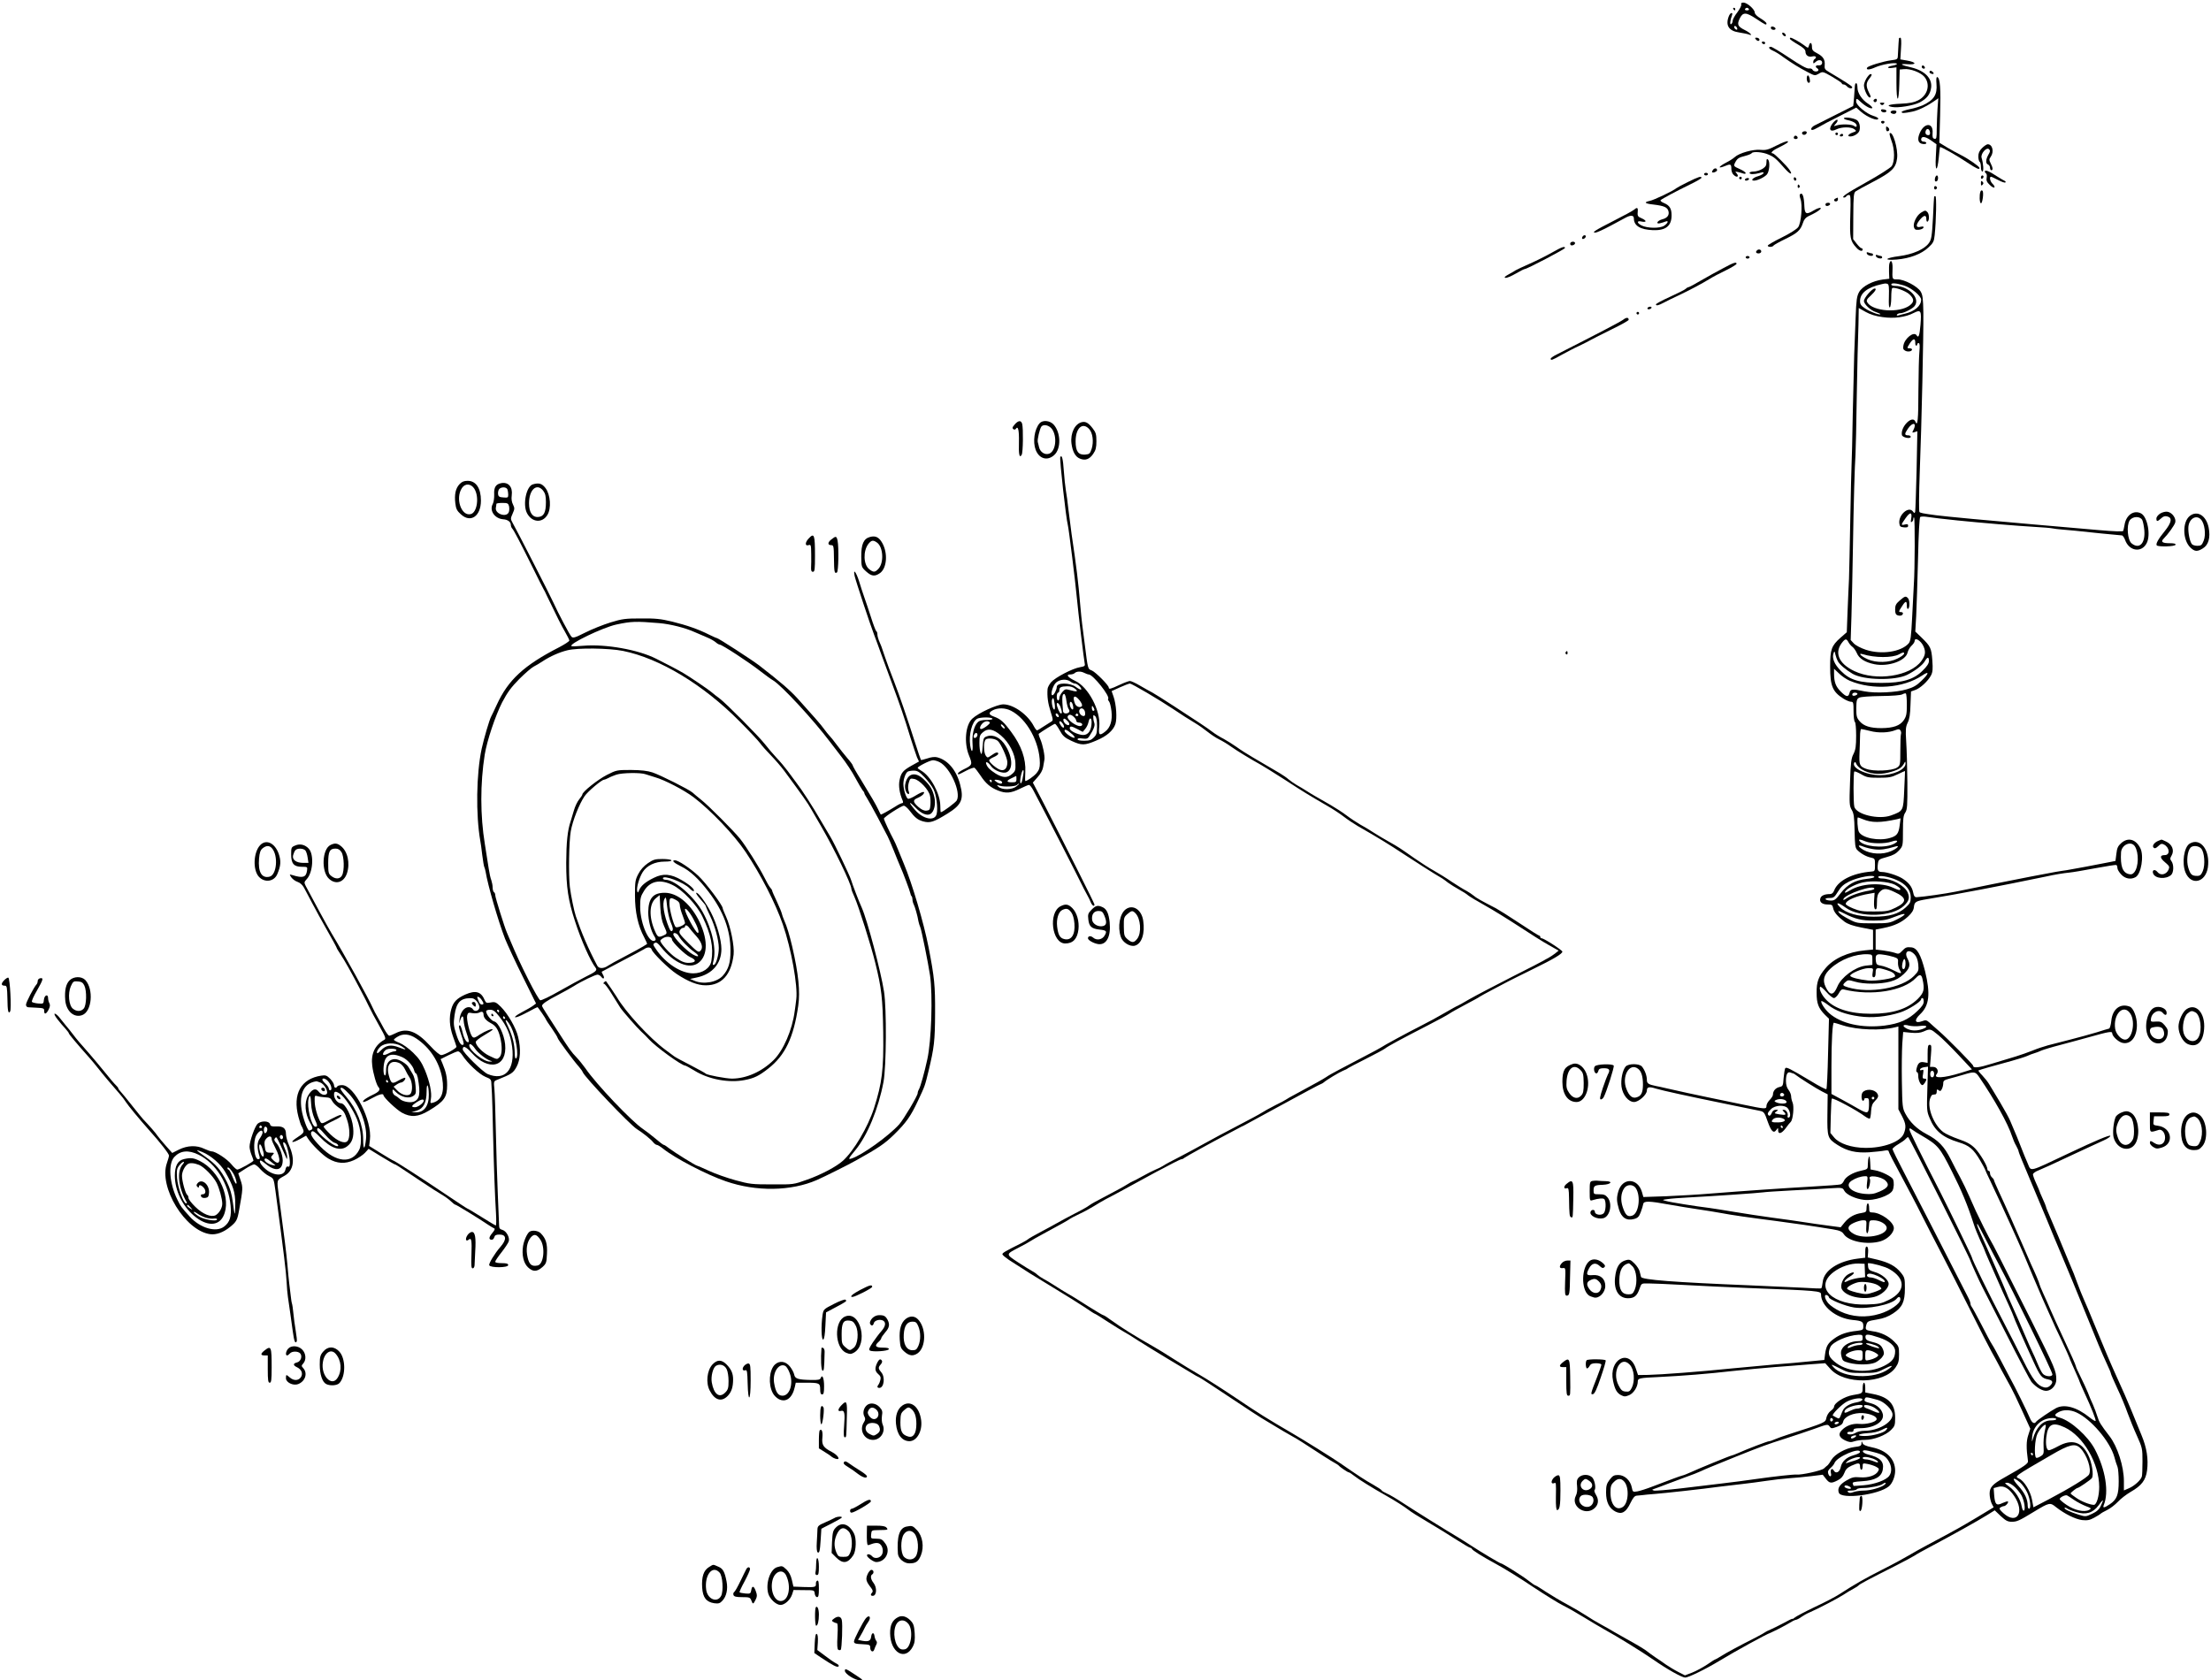 <?xml version="1.0" standalone="no"?>
<!DOCTYPE svg PUBLIC "-//W3C//DTD SVG 20010904//EN"
 "http://www.w3.org/TR/2001/REC-SVG-20010904/DTD/svg10.dtd">
<svg version="1.0" xmlns="http://www.w3.org/2000/svg"
 width="1701pt" height="1293pt" viewBox="0 0 1701 1293"
 preserveAspectRatio="xMidYMid meet">
<g transform="translate(0,1293) scale(0.1,-0.1)"
fill="#000000" stroke="none">
<path d="M13396 12896 c3 -8 -11 -35 -30 -61 -20 -25 -36 -55 -36 -65 0 -10
-5 -22 -12 -26 -11 -7 -8 30 7 69 4 10 3 17 -4 17 -6 0 -16 -12 -21 -26 -27
-70 1 -113 81 -124 30 -5 62 -11 72 -15 37 -15 14 12 -28 33 -55 27 -63 43
-42 87 25 53 48 53 127 1 74 -49 80 -52 80 -36 0 6 -20 23 -45 38 -27 16 -45
34 -45 45 0 25 -59 77 -87 77 -15 0 -21 -5 -17 -14z m59 -36 c3 -5 -3 -10 -15
-10 -12 0 -18 5 -15 10 3 6 10 10 15 10 5 0 12 -4 15 -10z m-91 -146 c4 -10 1
-14 -6 -12 -15 5 -23 28 -10 28 5 0 13 -7 16 -16z"/>
<path d="M13335 12860 c3 -5 8 -10 11 -10 2 0 4 5 4 10 0 6 -5 10 -11 10 -5 0
-7 -4 -4 -10z"/>
<path d="M13626 12723 c-3 -3 -3 -10 0 -14 7 -12 34 -11 34 0 0 11 -26 22 -34
14z"/>
<path d="M13712 12669 c2 -7 10 -15 17 -17 8 -3 12 1 9 9 -2 7 -10 15 -17 17
-8 3 -12 -1 -9 -9z"/>
<path d="M13510 12625 c7 -8 16 -12 21 -9 13 8 1 24 -18 24 -13 0 -13 -3 -3
-15z"/>
<path d="M13770 12632 c0 -5 27 -24 60 -43 43 -25 59 -40 60 -55 0 -30 23 -46
54 -38 26 6 37 -8 16 -21 -5 -3 -10 -13 -10 -22 0 -14 2 -14 20 2 23 21 53 13
48 -12 -3 -12 -12 -17 -26 -16 -23 3 -30 -11 -12 -22 17 -11 11 -25 -10 -25
-11 0 -23 6 -26 14 -3 7 -15 11 -27 9 -15 -3 -63 23 -151 82 -70 47 -134 85
-142 85 -24 0 -15 -17 16 -30 16 -7 52 -28 79 -49 66 -47 124 -83 190 -117 52
-27 54 -28 84 -11 30 18 30 18 103 -24 41 -24 74 -46 74 -51 0 -4 6 -8 14 -8
7 0 19 -7 26 -15 14 -16 40 -20 40 -6 0 8 -53 42 -179 117 -31 18 -36 26 -33
52 4 43 -12 68 -58 92 -33 17 -40 26 -40 50 0 34 -15 40 -23 9 -6 -21 -6 -21
-39 4 -32 24 -91 57 -103 57 -3 0 -5 -4 -5 -8z"/>
<path d="M14609 12633 c-1 -7 -4 -50 -8 -129 -1 -30 -3 -32 -53 -38 -60 -8
-175 -43 -183 -56 -12 -19 16 -19 60 1 53 24 155 41 168 29 5 -4 -10 -11 -32
-15 -47 -8 -48 -24 -1 -17 l30 4 0 -121 c0 -155 18 -162 22 -8 l3 112 33 3
c49 5 128 -25 157 -59 48 -58 26 -143 -48 -181 -32 -16 -65 -23 -134 -26 -91
-4 -119 -15 -67 -25 47 -9 162 10 211 34 56 29 83 62 90 115 9 71 -49 130
-152 155 -83 19 -97 30 -32 25 75 -6 73 15 -1 28 l-52 9 5 83 c4 55 2 84 -5
84 -5 0 -11 -3 -11 -7z"/>
<path d="M13555 12600 c3 -5 10 -10 16 -10 5 0 9 5 9 10 0 6 -7 10 -16 10 -8
0 -12 -4 -9 -10z"/>
<path d="M14786 12422 c-3 -6 -1 -14 5 -17 15 -10 25 3 12 16 -7 7 -13 7 -17
1z"/>
<path d="M14845 12380 c-3 -5 1 -13 10 -16 22 -9 29 1 11 15 -10 8 -16 9 -21
1z"/>
<path d="M14360 12328 c-11 -18 -20 -43 -20 -54 0 -33 29 -94 44 -94 11 0 10
8 -5 37 -24 48 -24 74 1 106 22 28 25 37 10 37 -6 0 -19 -15 -30 -32z"/>
<path d="M13900 12326 c0 -24 12 -41 22 -30 8 7 -3 54 -13 54 -5 0 -9 -11 -9
-24z"/>
<path d="M14898 12285 c7 -83 -18 -123 -103 -164 -23 -10 -69 -25 -103 -31
-34 -7 -62 -17 -62 -21 0 -12 18 -11 82 2 48 10 115 43 176 86 l24 17 -6 -80
c-3 -43 -5 -114 -6 -157 0 -69 -2 -78 -17 -75 -14 3 -17 12 -15 44 7 81 -62
83 -98 2 -22 -50 -14 -82 24 -86 14 -2 26 1 26 7 0 6 -9 11 -20 11 -11 0 -20
7 -20 15 0 29 29 27 74 -4 l44 -31 -5 -97 c-7 -118 12 -120 23 -3 3 41 8 77 9
78 5 6 132 -66 212 -120 69 -46 94 -57 92 -40 -1 11 -84 69 -141 98 -29 14
-79 42 -111 61 l-57 35 6 211 c6 206 0 287 -22 294 -7 2 -9 -16 -6 -52z m-50
-373 c2 -14 -2 -22 -12 -22 -19 0 -28 14 -20 35 9 21 28 14 32 -13z"/>
<path d="M14270 12268 c-1 -29 -11 -153 -13 -154 -3 -2 -272 -137 -294 -148
-26 -12 -39 -36 -20 -36 7 0 28 10 47 21 19 12 92 51 163 86 l128 65 35 -31
c50 -44 134 -77 134 -53 0 5 -17 14 -37 20 -53 16 -132 81 -133 110 0 28 3 28
37 -4 36 -33 80 -56 87 -45 3 4 -11 19 -31 32 -49 31 -83 84 -83 125 0 19 -4
34 -10 34 -5 0 -10 -10 -10 -22z"/>
<path d="M14415 12161 c-6 -11 9 -23 19 -14 9 9 7 23 -3 23 -6 0 -12 -4 -16
-9z"/>
<path d="M14468 12128 c9 -9 15 -9 24 0 9 9 7 12 -12 12 -19 0 -21 -3 -12 -12z"/>
<path d="M14472 12078 c5 -15 37 -18 41 -3 1 6 -9 12 -22 13 -16 3 -22 -1 -19
-10z"/>
<path d="M14546 12071 c-7 -11 22 -23 35 -15 5 3 9 9 9 15 0 12 -37 12 -44 0z"/>
<path d="M14186 12021 c-3 -5 11 -12 32 -16 20 -4 45 -14 54 -22 21 -18 13
-40 -8 -22 -16 13 -98 16 -134 4 -25 -8 -25 -8 -6 14 11 11 16 24 12 29 -4 4
-19 -6 -32 -21 -41 -48 -27 -79 25 -52 38 19 111 20 137 1 18 -14 18 -15 -13
-26 -34 -12 -45 -30 -18 -30 29 0 66 24 71 47 8 32 -3 71 -24 81 -28 15 -90
23 -96 13z"/>
<path d="M14472 11989 c2 -6 8 -10 13 -10 5 0 11 4 13 10 2 6 -4 11 -13 11 -9
0 -15 -5 -13 -11z"/>
<path d="M14510 11941 c0 -11 4 -21 9 -21 18 0 21 18 6 30 -13 10 -15 9 -15
-9z"/>
<path d="M13865 11911 c-3 -5 -1 -12 5 -16 12 -7 30 2 30 16 0 12 -27 12 -35
0z"/>
<path d="M14120 11900 c0 -5 5 -10 10 -10 6 0 10 5 10 10 0 6 -4 10 -10 10 -5
0 -10 -4 -10 -10z"/>
<path d="M14538 11904 c-3 -3 3 -28 13 -55 27 -69 27 -163 2 -198 -11 -14 -97
-69 -194 -123 -156 -87 -201 -118 -170 -118 5 0 13 5 16 10 3 6 13 10 21 10
12 0 13 -25 9 -161 -5 -171 -1 -193 48 -246 21 -24 47 -31 47 -13 0 6 -4 10
-9 10 -6 0 -22 16 -37 35 l-27 35 1 177 c1 159 3 179 19 191 10 7 71 41 137
75 141 74 172 105 181 179 9 72 -34 215 -57 192z"/>
<path d="M14155 11890 c-3 -5 1 -10 9 -10 9 0 16 5 16 10 0 6 -4 10 -9 10 -6
0 -13 -4 -16 -10z"/>
<path d="M13806 11883 c-11 -11 -6 -23 9 -23 8 0 15 4 15 9 0 13 -16 22 -24
14z"/>
<path d="M13669 11811 c-65 -33 -81 -38 -124 -34 -57 6 -166 -25 -199 -56 -12
-11 -40 -29 -64 -41 -65 -34 -71 -52 -7 -26 39 16 45 13 45 -25 0 -15 7 -35
16 -43 27 -28 48 -15 22 13 -11 11 -8 12 14 7 14 -3 33 -9 42 -12 9 -3 16 -1
16 4 0 6 -20 20 -45 31 -49 22 -50 23 -34 54 16 29 26 35 77 48 23 6 45 15 48
20 9 16 88 9 131 -11 44 -19 58 -32 126 -109 39 -44 62 -50 35 -9 -21 32 -118
128 -129 128 -22 0 -5 20 34 39 74 37 90 48 80 54 -5 3 -43 -11 -84 -32z"/>
<path d="M15249 11791 c-21 -21 -29 -39 -29 -65 0 -19 5 -38 10 -41 6 -3 10
-22 10 -41 0 -19 5 -34 11 -34 12 0 8 60 -6 106 -9 30 38 85 57 66 11 -11 10
-18 -5 -43 -21 -38 -22 -68 -2 -75 8 -4 15 -15 15 -25 0 -10 5 -19 10 -19 14
0 12 20 -5 53 -13 26 -13 31 0 50 28 39 14 97 -23 97 -7 0 -27 -13 -43 -29z"/>
<path d="M13590 11682 c0 -26 -7 -36 -32 -52 -18 -11 -48 -20 -65 -20 -18 0
-33 -4 -33 -10 0 -13 35 -13 78 -1 25 8 32 7 29 -2 -2 -6 -21 -17 -42 -23 -39
-11 -60 -34 -31 -34 26 0 79 25 99 47 20 23 26 98 9 115 -9 9 -12 4 -12 -20z"/>
<path d="M13180 11625 c-7 -9 -11 -18 -8 -20 7 -8 38 5 38 15 0 17 -18 19 -30
5z"/>
<path d="M15270 11611 c0 -5 4 -13 10 -16 5 -3 7 -18 4 -33 -4 -21 1 -33 24
-55 16 -16 32 -24 36 -19 3 5 -3 17 -14 27 -19 18 -28 55 -12 55 4 0 29 -12
56 -26 26 -14 51 -22 54 -18 4 4 2 8 -3 11 -6 2 -34 19 -63 37 -58 39 -92 52
-92 37z"/>
<path d="M13110 11590 c0 -5 7 -10 15 -10 8 0 15 5 15 10 0 6 -7 10 -15 10 -8
0 -15 -4 -15 -10z"/>
<path d="M14887 11561 c-5 -22 1 -33 14 -25 12 7 12 44 0 44 -5 0 -11 -9 -14
-19z"/>
<path d="M15240 11564 c0 -8 5 -12 10 -9 6 3 10 10 10 16 0 5 -4 9 -10 9 -5 0
-10 -7 -10 -16z"/>
<path d="M12987 11530 c-43 -21 -84 -43 -90 -48 -24 -21 -174 -92 -205 -98
-49 -10 -38 -21 29 -28 82 -10 107 -21 115 -51 8 -31 -9 -53 -49 -63 -37 -10
-52 -38 -16 -30 13 3 32 9 42 13 27 11 20 -12 -10 -32 -33 -22 -130 -20 -174
2 -38 20 -38 39 1 30 17 -4 30 -2 30 3 0 5 -13 15 -30 22 -31 13 -34 18 -30
58 2 25 -7 28 -29 8 -9 -8 -79 -46 -156 -85 -147 -75 -171 -91 -141 -91 10 0
61 23 115 52 53 28 107 57 121 65 37 19 60 17 60 -8 0 -56 49 -86 146 -90 99
-4 144 32 144 114 0 52 -15 76 -57 94 -20 8 -32 18 -27 23 12 11 118 68 227
121 48 23 87 46 87 51 0 15 -24 7 -103 -32z"/>
<path d="M13380 11560 c0 -5 5 -10 10 -10 6 0 10 5 10 10 0 6 -4 10 -10 10 -5
0 -10 -4 -10 -10z"/>
<path d="M13800 11556 c0 -9 5 -16 10 -16 6 0 10 4 10 9 0 6 -4 13 -10 16 -5
3 -10 -1 -10 -9z"/>
<path d="M13425 11550 c-3 -5 1 -10 9 -10 8 0 18 5 21 10 3 6 -1 10 -9 10 -8
0 -18 -4 -21 -10z"/>
<path d="M15240 11520 c0 -19 3 -21 12 -12 9 9 9 15 0 24 -9 9 -12 7 -12 -12z"/>
<path d="M13830 11494 c0 -8 5 -12 10 -9 6 4 8 11 5 16 -9 14 -15 11 -15 -7z"/>
<path d="M14880 11485 c0 -9 5 -15 11 -13 6 2 11 8 11 13 0 5 -5 11 -11 13 -6
2 -11 -4 -11 -13z"/>
<path d="M15236 11455 c-9 -25 -7 -83 3 -89 12 -8 25 84 13 96 -6 6 -12 3 -16
-7z"/>
<path d="M13847 11434 c-3 -3 -1 -19 5 -36 17 -47 5 -184 -18 -216 -12 -16
-64 -49 -127 -80 -59 -29 -107 -57 -107 -62 0 -13 37 -13 45 1 4 5 44 28 90
50 93 45 117 67 135 122 9 28 21 43 44 54 44 20 76 39 89 52 19 19 -15 13 -51
-9 -54 -33 -67 -27 -70 28 -3 83 -15 116 -35 96z"/>
<path d="M14880 11418 c-1 -2 -5 -76 -9 -165 -8 -143 -12 -166 -31 -193 -34
-48 -123 -87 -229 -101 -110 -14 -125 -35 -18 -26 98 8 189 42 242 92 38 35
44 46 49 95 12 114 15 300 6 300 -6 0 -10 -1 -10 -2z"/>
<path d="M14123 11403 c-18 -7 -16 -23 2 -23 8 0 15 7 15 15 0 8 -1 15 -2 14
-2 0 -9 -3 -15 -6z"/>
<path d="M14047 11364 c-4 -4 -4 -10 -1 -15 6 -10 34 0 34 12 0 10 -24 12 -33
3z"/>
<path d="M14778 11293 c-33 -21 -63 -83 -53 -112 5 -18 13 -21 38 -19 17 2 32
9 35 16 3 9 -3 11 -21 7 -37 -10 -41 11 -10 50 33 41 53 45 53 9 0 -14 4 -23
10 -19 14 9 13 58 -2 73 -15 15 -17 15 -50 -5z"/>
<path d="M12175 11109 c-4 -6 -5 -13 -2 -16 7 -7 27 6 27 18 0 12 -17 12 -25
-2z"/>
<path d="M12080 11054 c0 -9 7 -14 17 -12 25 5 28 28 4 28 -12 0 -21 -6 -21
-16z"/>
<path d="M11939 10986 c-42 -24 -118 -62 -170 -85 -52 -23 -101 -46 -109 -51
-8 -6 -33 -20 -55 -32 -29 -16 -35 -23 -23 -26 10 -2 45 13 78 32 34 20 66 36
71 36 17 0 309 153 309 162 0 16 -26 7 -101 -36z"/>
<path d="M13517 11003 c-13 -12 -7 -23 13 -23 11 0 20 7 20 15 0 15 -21 21
-33 8z"/>
<path d="M14362 10979 c5 -17 48 -25 48 -10 0 6 -4 11 -9 11 -5 0 -17 3 -27 7
-12 4 -15 2 -12 -8z"/>
<path d="M14432 10959 c5 -17 48 -25 48 -10 0 6 -4 11 -9 11 -5 0 -17 3 -27 7
-12 4 -15 2 -12 -8z"/>
<path d="M13430 10950 c0 -5 7 -10 15 -10 8 0 15 5 15 10 0 6 -7 10 -15 10 -8
0 -15 -4 -15 -10z"/>
<path d="M14536 10903 c-3 -10 -4 -40 -3 -68 l2 -50 -50 -6 c-78 -10 -157 -52
-182 -96 -18 -33 -22 -60 -27 -198 -3 -88 -8 -216 -11 -285 -2 -69 -7 -273
-11 -455 -3 -181 -7 -355 -9 -385 -2 -30 -6 -221 -10 -425 -4 -203 -8 -410
-10 -460 -3 -49 -7 -162 -11 -250 l-6 -160 -48 -42 c-70 -62 -80 -91 -80 -222
0 -149 18 -194 102 -247 21 -13 47 -24 58 -24 18 0 20 -6 20 -74 0 -41 5 -78
10 -81 6 -3 10 -50 10 -106 0 -81 -4 -107 -20 -140 -18 -34 -22 -66 -27 -218
-6 -166 -5 -182 13 -213 16 -27 20 -55 22 -161 2 -106 5 -131 19 -146 28 -29
71 -53 106 -60 31 -7 32 -9 32 -56 0 -48 -1 -50 -30 -52 -143 -12 -255 -69
-284 -145 -7 -19 -18 -28 -33 -28 -41 0 -67 -12 -73 -32 -10 -28 13 -48 55
-48 33 0 38 -3 43 -28 6 -31 34 -64 87 -104 26 -19 63 -32 128 -45 l92 -18 0
-76 0 -76 -62 -6 c-129 -12 -242 -63 -304 -138 -54 -64 -69 -106 -68 -188 0
-84 14 -119 64 -170 l31 -30 -7 -268 c-3 -147 -9 -271 -13 -274 -3 -4 -56 23
-116 60 -171 102 -193 113 -201 100 -3 -6 -9 -40 -12 -75 -4 -60 -6 -63 -33
-69 -29 -7 -49 -30 -49 -59 0 -8 -11 -26 -25 -40 -14 -14 -25 -34 -25 -46 0
-26 -6 -26 -180 10 -80 17 -201 42 -270 56 -125 26 -190 40 -317 69 -38 9 -75
17 -83 18 -59 12 -70 20 -70 48 0 32 -16 75 -38 102 -21 24 -103 24 -125 0
-24 -28 -39 -100 -32 -155 9 -64 53 -118 97 -118 35 0 98 56 98 88 0 28 17 32
70 15 55 -16 241 -57 540 -118 124 -25 240 -49 259 -53 32 -7 36 -12 60 -81
28 -78 46 -96 68 -65 12 17 13 17 13 -4 0 -33 26 -26 57 15 15 21 33 44 40 50
18 19 27 120 14 149 -6 14 -11 35 -11 48 0 13 -9 35 -20 49 -13 16 -20 40 -20
69 0 51 12 73 34 65 9 -4 19 -6 21 -7 3 0 11 -4 18 -10 24 -20 163 -108 205
-129 l43 -22 -2 -154 c-2 -177 1 -186 79 -236 74 -47 141 -62 241 -56 47 4
101 9 119 13 21 4 32 2 32 -5 0 -7 42 -89 94 -184 51 -95 125 -235 163 -312
39 -77 109 -214 157 -305 47 -91 145 -282 216 -425 71 -143 144 -285 161 -315
17 -30 54 -98 81 -150 28 -52 59 -109 69 -126 10 -17 48 -95 84 -175 l65 -143
-16 -50 c-15 -45 -16 -97 -2 -199 3 -19 -26 -39 -182 -127 -91 -51 -113 -75
-113 -124 0 -23 7 -56 15 -74 l16 -31 -131 -79 c-124 -74 -163 -96 -377 -210
-47 -25 -112 -61 -145 -81 -33 -20 -125 -70 -205 -110 -137 -70 -204 -108
-328 -188 -29 -19 -114 -64 -190 -99 -75 -36 -145 -73 -154 -81 -10 -9 -18
-13 -18 -10 0 3 -30 -11 -67 -32 -38 -20 -84 -43 -103 -51 -19 -8 -37 -17 -40
-20 -3 -3 -36 -22 -75 -42 -119 -60 -221 -115 -264 -142 -22 -14 -43 -26 -46
-26 -3 0 -31 -18 -63 -40 -32 -21 -83 -49 -114 -61 l-55 -21 -51 26 c-28 14
-70 40 -94 56 -24 17 -61 43 -83 57 -22 15 -48 34 -58 42 -20 17 -73 49 -167
101 -30 17 -71 40 -90 51 -19 12 -64 37 -100 57 -36 19 -90 52 -120 72 -30 20
-95 58 -145 85 -49 26 -122 70 -162 96 -40 27 -76 49 -80 49 -4 0 -28 16 -53
36 -42 34 -202 134 -213 134 -8 0 -152 86 -233 139 -39 25 -84 54 -100 63 -79
46 -341 210 -417 260 -48 32 -105 66 -127 75 -22 10 -40 21 -40 24 0 4 -30 24
-67 45 -58 32 -119 72 -253 165 -55 38 -284 181 -367 229 -192 112 -255 151
-433 271 -102 69 -228 149 -280 179 -52 30 -141 84 -197 120 -56 36 -125 79
-154 95 -153 87 -247 146 -332 207 -28 21 -55 38 -60 38 -4 0 -56 31 -115 68
-59 38 -129 82 -157 97 -27 16 -75 45 -105 65 -30 19 -67 42 -82 49 -15 8 -36
22 -46 31 -10 10 -29 23 -43 30 -13 7 -62 37 -108 67 -95 63 -95 60 9 114 36
18 76 41 90 50 14 9 57 34 95 54 126 68 198 108 205 115 3 3 35 20 73 38 37
17 86 44 110 59 23 15 65 39 92 54 28 14 79 42 115 61 36 19 110 60 165 90
105 57 137 75 170 91 11 6 44 23 74 39 29 15 57 28 62 28 6 0 15 5 22 11 11 9
199 113 332 183 33 18 70 37 83 44 12 7 30 16 40 20 19 10 103 56 257 140 192
105 336 182 341 182 3 0 10 5 17 10 24 21 119 78 150 91 18 7 34 15 37 19 3 3
63 34 134 70 71 36 139 72 151 81 22 18 124 73 334 181 74 38 146 77 160 87
14 10 71 42 126 71 55 29 105 56 110 61 6 4 49 28 95 52 47 25 103 54 125 66
22 11 105 53 185 92 164 80 229 119 230 136 0 11 -142 103 -160 103 -6 0 -10
5 -10 10 0 6 -4 10 -8 10 -4 0 -73 43 -152 96 -80 53 -161 104 -180 114 -111
57 -156 82 -174 99 -12 10 -36 26 -54 36 -19 9 -68 40 -111 68 -42 29 -105 68
-139 87 -35 19 -101 62 -149 95 -117 82 -121 85 -199 129 -38 21 -91 53 -119
71 -27 18 -72 45 -100 60 -27 16 -75 47 -105 70 -30 23 -86 59 -124 81 -38 21
-87 50 -110 63 -22 13 -57 33 -76 46 -19 12 -53 33 -75 45 -22 13 -50 33 -63
44 -13 12 -43 32 -66 46 -24 14 -65 38 -92 54 -27 16 -80 47 -119 70 -38 22
-93 57 -120 77 -28 20 -73 48 -100 63 -28 14 -68 39 -90 56 -45 34 -100 70
-295 197 -74 48 -148 95 -165 104 -16 8 -59 32 -93 52 -35 21 -71 37 -79 37
-8 0 -44 -13 -80 -30 -68 -32 -83 -36 -83 -21 0 18 -100 118 -129 131 -33 13
-31 6 -56 205 -8 66 -17 136 -20 155 -3 19 -9 87 -15 150 -14 170 -29 292 -66
540 -8 58 -19 146 -25 195 -5 50 -14 113 -19 141 -5 29 -12 98 -16 153 -6 92
-15 125 -27 104 -7 -13 44 -471 58 -523 8 -31 59 -445 71 -575 7 -81 53 -465
59 -491 4 -18 -1 -22 -36 -28 -57 -9 -191 -79 -223 -116 -14 -17 -27 -41 -27
-53 -4 -57 3 -108 23 -171 21 -67 21 -70 4 -80 -10 -6 -37 -23 -60 -38 -22
-15 -44 -28 -48 -28 -4 0 -15 14 -24 31 -46 90 -157 169 -235 169 -48 0 -192
-66 -239 -110 -53 -49 -65 -187 -25 -284 28 -68 26 -74 -41 -106 -24 -12 -44
-26 -44 -31 0 -13 1 -12 62 20 30 16 59 26 65 23 6 -4 26 -30 45 -58 40 -62
79 -95 136 -117 60 -24 98 -21 167 13 33 16 65 30 71 30 7 0 22 -19 34 -42 90
-170 340 -657 389 -758 13 -25 27 -52 32 -60 5 -8 14 -27 20 -42 11 -27 29
-38 29 -18 0 9 -218 442 -390 777 l-84 161 36 41 c23 25 39 54 43 78 3 21 8
47 10 57 5 26 -12 112 -32 159 -9 20 -14 39 -12 40 22 18 118 77 125 77 5 0
22 -23 37 -51 23 -42 37 -55 90 -80 78 -36 101 -36 190 2 82 34 131 77 148
127 14 43 7 151 -14 211 l-15 43 64 29 c35 16 70 29 77 29 14 0 223 -123 331
-195 80 -53 113 -75 172 -110 27 -16 69 -46 94 -66 25 -20 65 -47 90 -59 25
-12 66 -37 92 -56 44 -31 150 -96 228 -139 19 -10 101 -62 183 -114 144 -94
192 -123 330 -203 37 -21 94 -58 125 -82 31 -24 80 -56 107 -72 174 -100 223
-130 374 -229 93 -60 187 -121 211 -135 66 -39 73 -43 110 -72 19 -14 58 -38
85 -53 28 -15 59 -35 70 -45 11 -9 67 -43 125 -75 58 -32 176 -105 262 -161
86 -57 191 -123 233 -146 l76 -43 -27 -22 c-15 -12 -39 -27 -53 -35 -14 -7
-30 -16 -36 -20 -5 -4 -116 -61 -245 -126 -129 -66 -275 -142 -324 -170 -49
-29 -91 -52 -93 -52 -3 0 -46 -24 -96 -53 -51 -30 -132 -74 -182 -99 -101 -51
-295 -156 -310 -168 -5 -4 -64 -36 -130 -70 -66 -35 -153 -80 -192 -101 -40
-21 -85 -46 -100 -57 -27 -18 -85 -50 -233 -130 -36 -19 -70 -38 -76 -43 -6
-5 -44 -25 -85 -45 -41 -21 -86 -46 -101 -56 -15 -10 -98 -55 -185 -100 -87
-45 -203 -107 -258 -138 -55 -31 -143 -78 -195 -105 -52 -26 -106 -55 -120
-65 -14 -9 -41 -23 -60 -30 -19 -8 -65 -31 -102 -52 -37 -21 -70 -38 -73 -38
-3 0 -24 -12 -48 -27 -23 -15 -94 -53 -157 -86 -63 -32 -122 -65 -131 -73 -9
-8 -58 -36 -110 -62 -52 -27 -112 -59 -134 -72 -22 -13 -78 -43 -125 -68 -47
-25 -92 -50 -100 -57 -8 -7 -31 -20 -50 -30 -130 -65 -151 -77 -148 -88 3 -7
25 -25 50 -42 126 -82 196 -126 347 -217 90 -54 196 -121 237 -148 40 -28 75
-50 78 -50 3 0 50 -29 103 -64 54 -34 109 -69 123 -76 14 -7 61 -36 105 -65
44 -28 147 -92 229 -141 82 -49 166 -99 185 -111 20 -13 45 -27 57 -32 11 -5
117 -74 235 -153 118 -79 243 -161 279 -181 36 -21 94 -56 130 -78 36 -21 72
-42 80 -46 14 -6 87 -52 235 -149 33 -21 71 -45 85 -52 13 -7 27 -16 30 -20 9
-12 69 -52 77 -52 5 0 24 -13 43 -28 31 -25 142 -94 240 -149 73 -41 146 -88
174 -110 15 -13 83 -56 150 -95 66 -39 165 -100 219 -135 54 -34 102 -63 107
-63 4 0 10 -3 12 -7 5 -13 76 -57 193 -121 61 -33 187 -111 280 -174 94 -62
197 -126 230 -142 33 -16 105 -57 160 -91 55 -34 125 -75 155 -92 104 -57 285
-169 378 -233 106 -74 218 -137 246 -139 23 -1 155 63 266 130 116 71 366 208
390 214 9 3 95 46 115 58 61 36 71 41 84 43 8 2 26 11 40 22 14 10 44 27 66
36 73 32 219 109 260 136 22 15 56 35 75 45 19 10 37 22 40 26 6 9 82 49 290
154 63 32 126 66 140 75 14 10 70 41 125 70 153 81 363 198 430 240 l61 38 46
-44 c39 -36 54 -44 85 -44 40 0 56 7 174 79 114 69 121 71 166 34 66 -52 148
-93 201 -100 41 -4 58 -1 93 18 24 13 46 27 49 30 3 4 25 17 50 29 25 12 62
41 83 63 21 23 65 57 99 77 84 48 116 90 126 165 11 88 -2 174 -43 272 -20 49
-57 138 -81 198 -25 61 -68 160 -96 220 -27 61 -54 119 -58 130 -5 11 -17 40
-28 65 -11 25 -45 108 -77 185 -76 184 -79 192 -104 248 -12 26 -35 84 -52
130 -16 45 -36 96 -44 112 -7 17 -19 44 -25 60 -13 34 -134 323 -156 372 -8
17 -14 34 -14 38 0 3 -11 31 -25 61 -14 30 -25 57 -25 59 0 2 -11 29 -25 59
-14 30 -25 61 -25 69 0 8 19 22 43 31 50 21 92 40 292 134 83 38 176 82 208
96 32 14 55 30 52 36 -5 8 -109 -35 -320 -135 -315 -149 -287 -142 -315 -78
-12 26 -37 88 -56 137 -19 49 -41 103 -49 120 -7 17 -21 49 -30 71 -9 22 -44
86 -78 143 -34 56 -71 118 -83 138 -11 19 -36 50 -54 69 -19 19 -32 36 -29 38
5 4 120 37 254 73 50 14 104 31 120 38 17 8 41 17 55 21 14 4 39 13 55 21 17
7 82 27 145 43 63 17 165 44 225 61 150 42 175 46 175 29 0 -23 47 -67 79 -74
64 -14 111 45 111 138 0 62 -27 130 -55 141 -73 28 -133 -18 -142 -109 -3 -31
-11 -58 -17 -60 -6 -1 -49 -14 -96 -29 -47 -14 -137 -39 -200 -55 -63 -16
-142 -37 -175 -45 -33 -9 -87 -27 -120 -41 -33 -13 -89 -33 -125 -44 -36 -11
-117 -35 -182 -55 -105 -33 -148 -37 -148 -17 0 10 -201 214 -265 269 -27 24
-61 53 -73 65 -21 18 -28 19 -54 9 -56 -21 -65 7 -16 53 71 67 81 157 38 332
-33 129 -61 178 -105 183 -36 4 -46 0 -71 -27 -23 -24 -28 -26 -57 -15 -18 6
-58 14 -89 18 l-58 7 0 77 0 77 61 12 c84 17 137 42 187 87 30 28 43 48 46 72
4 42 14 48 96 62 262 43 557 100 915 174 82 18 134 26 189 32 23 2 111 17 196
33 85 16 158 27 162 25 4 -3 8 -13 8 -24 0 -10 13 -32 29 -49 30 -33 74 -41
110 -21 44 23 67 166 37 224 -35 69 -95 85 -147 38 -25 -22 -32 -38 -37 -82
l-7 -55 -60 -12 c-83 -17 -273 -52 -315 -59 -63 -9 -83 -12 -275 -49 -185 -36
-399 -79 -578 -116 -78 -16 -248 -40 -301 -43 -15 -1 -22 8 -28 39 -9 43 -35
75 -84 106 -38 23 -119 49 -155 49 -31 0 -38 12 -32 61 5 35 7 37 69 54 48 13
71 26 94 51 30 34 30 36 30 150 0 92 3 120 18 141 15 24 17 52 16 233 -1 113
-5 254 -9 313 -6 93 -4 113 11 145 14 26 20 66 22 139 l4 102 31 11 c39 12
101 70 123 113 13 25 15 48 10 116 -7 94 -14 108 -83 175 l-48 46 7 123 c3 67
10 264 14 437 4 195 11 318 17 322 6 3 24 4 41 2 83 -11 111 -15 246 -29 177
-18 459 -42 600 -50 58 -3 116 -8 130 -11 14 -3 48 -7 75 -9 28 -2 73 -6 100
-9 79 -9 346 -36 359 -36 7 0 18 -16 25 -35 31 -87 127 -101 166 -25 33 63 6
203 -43 229 -55 29 -115 -12 -127 -87 -4 -20 -8 -42 -10 -47 -2 -7 -65 -5
-191 6 -104 9 -326 29 -494 43 -326 28 -689 62 -755 71 -105 14 -121 18 -128
25 -5 4 -4 140 2 301 15 381 30 1068 28 1234 -2 108 -5 135 -21 162 -25 40
-125 93 -177 93 -43 0 -42 -3 -39 88 1 50 -13 71 -24 35z m-14 -158 c10 -4 12
-27 10 -96 -2 -63 0 -89 7 -84 6 3 11 37 11 75 0 38 3 71 8 73 17 10 105 -22
132 -48 37 -35 38 -57 4 -84 -79 -62 -287 -48 -328 22 -9 15 -5 24 27 53 34
32 47 54 30 54 -22 -1 -83 -73 -83 -96 0 -25 53 -74 91 -85 21 -7 37 -14 35
-17 -8 -8 -81 20 -118 45 -30 20 -38 32 -38 56 0 61 56 106 165 130 31 7 33 7
47 2z m127 -12 c56 -18 131 -80 131 -109 0 -47 -49 -90 -125 -108 -16 -4 -38
-9 -49 -13 -12 -3 -16 -1 -12 6 4 6 16 11 27 11 25 0 91 33 108 54 49 59 -45
156 -151 156 -16 0 -28 5 -28 10 0 15 36 12 99 -7z m-166 -243 c88 -13 177 -1
240 32 55 28 61 18 52 -91 -7 -84 -15 -106 -30 -81 -20 32 -90 -21 -101 -77
-5 -25 -2 -33 14 -42 21 -11 52 -5 52 10 0 5 -9 9 -20 9 -20 0 -20 1 3 38 26
39 42 41 42 5 -1 -13 3 -23 7 -23 4 0 8 5 8 10 0 6 5 10 11 10 8 0 10 -19 6
-62 -4 -35 -7 -172 -8 -305 0 -220 -6 -281 -23 -238 -21 55 -116 -38 -104
-102 3 -20 68 -33 68 -14 0 6 -8 11 -18 11 -31 0 -32 10 -4 51 39 56 72 46 41
-13 -10 -18 -8 -19 11 -13 l21 7 -6 -304 c-4 -166 -9 -309 -11 -317 -4 -11 -7
-11 -17 3 -32 44 -111 -24 -105 -89 3 -26 7 -30 36 -33 24 -2 32 1 32 13 0 11
-6 14 -25 9 -32 -8 -32 -4 7 51 34 48 51 45 41 -9 -4 -21 -3 -27 5 -22 7 4 12
14 12 23 0 9 3 14 6 10 7 -7 6 -406 -2 -512 -2 -38 -8 -152 -13 -253 -8 -156
-12 -186 -28 -204 -59 -65 -210 -87 -328 -48 -39 13 -79 34 -93 49 l-24 26 6
185 c3 102 8 334 11 515 6 371 14 643 20 725 2 30 7 240 10 465 4 226 9 439
11 475 1 36 3 93 3 128 l1 62 53 -30 c36 -20 78 -33 130 -40z m1998 -1561 c6
-12 13 -47 16 -78 9 -102 -38 -151 -98 -102 -31 25 -40 137 -15 176 22 33 80
35 97 4z m-2260 -941 c7 -13 21 -29 31 -36 10 -7 25 -29 33 -47 17 -42 62 -71
135 -86 107 -22 243 26 256 91 4 16 17 39 30 51 13 12 24 28 24 36 0 33 48 4
68 -40 19 -43 15 -70 -16 -113 -86 -118 -348 -158 -516 -78 -124 59 -158 146
-88 227 20 23 29 22 43 -5z m-83 -144 c14 -27 61 -67 115 -99 85 -49 324 -54
419 -8 60 30 117 73 135 103 21 37 33 38 33 4 0 -19 -15 -42 -48 -74 -68 -69
-155 -95 -317 -95 -170 0 -242 21 -311 91 -53 53 -72 101 -57 140 6 16 8 14
13 -11 4 -16 12 -40 18 -51z m510 54 c-2 -7 -25 -24 -51 -36 -63 -32 -163 -34
-228 -5 -52 23 -79 51 -38 39 93 -29 228 -29 279 -1 31 18 43 18 38 3z m-418
-206 c178 -75 411 -58 558 40 57 39 54 16 -6 -41 -35 -35 -63 -51 -112 -65
-81 -25 -244 -32 -325 -16 -95 20 -108 18 -115 -9 -9 -38 -25 -36 -68 7 -39
39 -52 73 -52 140 l0 36 38 -36 c20 -20 57 -45 82 -56z m-5854 48 c33 0 168
-170 149 -188 -3 -3 1 -12 7 -19 7 -8 15 -42 19 -76 8 -71 -8 -126 -49 -157
-44 -35 -52 -27 -45 40 12 121 -84 304 -186 351 -56 27 -73 49 -38 49 13 0 27
4 33 9 16 16 48 17 74 4 14 -7 30 -13 36 -13z m-140 -55 c10 -8 26 -15 35 -15
18 0 55 -37 46 -46 -3 -3 -21 6 -40 20 -45 34 -147 35 -147 0 0 -21 -22 -64
-33 -64 -19 0 2 75 28 98 30 26 82 29 111 7z m35 -55 c28 -22 14 -26 -41 -10
-32 9 -37 8 -57 -15 -13 -15 -23 -35 -23 -46 0 -10 -4 -19 -10 -19 -5 0 -10
14 -10 30 0 17 5 30 10 30 6 0 10 9 10 19 0 23 13 29 61 30 23 1 46 -7 60 -19z
m6019 -39 c0 -5 -9 -11 -20 -14 -13 -3 -20 0 -20 9 0 8 9 14 20 14 11 0 20 -4
20 -9z m380 -85 c0 -70 -4 -88 -23 -117 -29 -43 -80 -61 -172 -62 -87 0 -137
16 -169 54 -22 26 -25 39 -25 100 1 60 4 71 22 80 12 7 80 12 166 13 91 1 154
6 166 13 11 6 23 9 27 7 5 -3 8 -42 8 -88z m-6466 32 c4 -29 12 -58 18 -65 13
-16 2 -33 -23 -33 -11 0 -20 7 -21 18 -9 106 -7 132 10 132 5 0 13 -24 16 -52z
m90 16 c22 -22 36 -50 29 -58 -15 -15 -44 -4 -53 20 -20 51 -7 70 24 38z
m-180 -41 c4 -26 2 -43 -3 -43 -13 0 -25 65 -16 80 9 15 11 12 19 -37z m140
-9 c4 -15 4 -29 1 -32 -8 -8 -25 19 -25 41 0 26 17 20 24 -9z m-95 -15 c13
-39 14 -49 2 -49 -8 0 -31 52 -31 71 0 21 19 6 29 -22z m261 -21 c0 -5 -4 -8
-10 -8 -5 0 -10 10 -10 23 0 18 2 19 10 7 5 -8 10 -18 10 -22z m-642 -7 c122
-62 221 -243 222 -403 0 -36 -6 -54 -26 -78 -22 -25 -72 -60 -86 -60 -2 0 -2
31 0 69 6 101 -31 205 -108 308 -59 80 -82 100 -134 119 -40 14 -43 30 -9 48
39 21 97 20 141 -3z m570 -14 c2 -18 -1 -27 -11 -27 -21 0 -40 27 -33 46 10
25 41 12 44 -19z m-204 -23 c4 -10 1 -14 -6 -12 -15 5 -23 28 -10 28 5 0 13
-7 16 -16z m151 6 c3 -5 -1 -10 -10 -10 -9 0 -13 5 -10 10 3 6 8 10 10 10 2 0
7 -4 10 -10z m-33 -17 c10 -9 18 -22 18 -30 0 -7 9 -13 19 -13 25 0 37 -18 18
-26 -30 -11 -117 52 -102 75 9 16 26 14 47 -6z m178 -70 c0 -55 -4 -67 -25
-88 -19 -20 -34 -25 -75 -25 -30 0 -50 4 -50 11 0 8 13 10 38 6 32 -4 41 -1
52 17 34 52 46 84 39 102 -4 10 -8 30 -8 43 -1 20 1 21 14 11 10 -9 15 -32 15
-77z m-805 57 c4 -6 -13 -10 -44 -10 -37 0 -56 -5 -70 -19 -28 -28 -44 -96
-39 -163 5 -68 -8 -78 -18 -13 -12 82 14 181 53 204 23 13 110 14 118 1z m580
-20 c21 -23 12 -39 -13 -24 -19 12 -29 44 -14 44 5 0 17 -9 27 -20z m182 -27
c-6 -59 -36 -87 -81 -77 -46 10 -86 33 -86 49 0 20 12 19 60 -6 l40 -21 19 23
c11 13 22 36 25 52 10 48 29 32 23 -20z m-782 17 c5 -9 -50 -50 -67 -50 -14 0
-9 23 9 42 17 20 48 24 58 8z m563 -11 c17 -27 5 -40 -14 -15 -8 11 -14 23
-14 28 0 15 15 8 28 -13z m-448 -31 c0 -6 -7 -5 -15 2 -8 7 -15 17 -15 22 0 6
7 5 15 -2 8 -7 15 -17 15 -22z m-30 -57 c63 -53 111 -144 112 -217 2 -50 -1
-59 -26 -80 -36 -32 -72 -30 -127 4 -46 30 -62 46 -72 74 -8 24 18 12 36 -16
23 -34 92 -62 122 -48 49 22 46 114 -8 202 -37 62 -94 92 -144 74 -26 -9 -28
-14 -33 -79 -4 -55 -8 -66 -15 -50 -6 11 -10 46 -10 78 0 52 3 62 28 83 37 32
78 25 137 -25z m549 9 c13 -11 21 -23 18 -26 -10 -10 -77 36 -77 52 0 17 18 9
59 -26z m6139 25 c64 -17 144 -14 195 7 23 9 31 8 38 -3 5 -8 7 -20 4 -27 -3
-8 -5 -65 -5 -128 0 -111 -1 -114 -26 -131 -39 -25 -181 -31 -238 -9 -50 19
-54 29 -50 126 2 36 3 91 4 123 0 31 4 57 9 57 5 0 36 -7 69 -15z m-6868 -29
c0 -16 -18 -31 -27 -22 -8 8 5 36 17 36 5 0 10 -6 10 -14z m156 -47 c23 -19
74 -131 74 -164 0 -45 -20 -68 -51 -60 -29 7 -89 58 -89 74 0 6 16 17 35 25
19 8 35 20 35 25 0 17 -19 13 -52 -11 -30 -21 -31 -21 -44 -3 -17 24 -18 107
-1 124 14 14 71 9 93 -10z m6646 -219 c58 -35 131 -44 206 -25 72 18 100 34
119 67 12 22 12 22 13 2 0 -46 -93 -89 -195 -89 -108 0 -224 56 -199 97 5 7
10 4 15 -10 5 -12 23 -31 41 -42z m-6449 -37 c-9 -58 -14 -74 -22 -69 -4 3 -3
28 3 55 10 51 27 63 19 14z m6582 -28 c77 0 98 4 145 27 30 14 55 26 56 25 0
-1 -2 -67 -6 -145 -7 -163 -6 -162 -102 -197 -94 -34 -266 7 -282 67 -8 30 -8
263 0 271 4 3 27 -6 53 -21 41 -24 56 -27 136 -27z m-6635 -10 c0 -22 -4 -25
-35 -25 -44 0 -45 12 -2 32 17 8 33 16 35 17 1 0 2 -10 2 -24z m-190 -15 c0
-5 -2 -10 -4 -10 -3 0 -8 5 -11 10 -3 6 -1 10 4 10 6 0 11 -4 11 -10z m64 4
c9 -3 16 -10 16 -15 0 -14 -24 -11 -46 6 -16 12 -17 14 -2 15 9 0 23 -3 32 -6z
m127 -44 c-33 -29 -114 -30 -141 -3 -13 14 -12 14 10 7 34 -11 121 -7 134 6 5
5 12 10 16 10 3 -1 -6 -10 -19 -20z m6511 -254 c67 -28 134 -28 262 0 l28 7
-7 -54 c-8 -64 -22 -82 -74 -97 -86 -26 -215 -1 -240 47 -10 18 -16 111 -7
111 2 0 19 -6 38 -14z m21 -171 c45 -18 149 -19 200 -1 50 18 59 0 10 -21 -74
-33 -231 -17 -258 27 -9 14 7 12 48 -5z m2071 -37 c32 -49 30 -158 -4 -200
-13 -16 -23 -19 -43 -14 -48 12 -65 62 -59 167 4 59 77 91 106 47z m-2000 -24
c46 -5 83 0 154 21 44 14 21 -13 -30 -35 -65 -28 -154 -23 -212 10 -47 28 -47
45 0 25 20 -8 60 -18 88 -21z m-4 -213 c0 -4 -27 -11 -59 -14 -89 -10 -147
-42 -199 -109 -38 -50 -48 -58 -77 -58 -19 0 -37 5 -40 10 -4 6 8 10 30 10 32
0 38 5 66 50 23 38 43 55 86 77 71 34 193 56 193 34z m170 -22 c71 -30 110
-78 110 -133 0 -38 -5 -48 -39 -79 -56 -51 -126 -71 -246 -71 -120 0 -215 27
-260 74 -39 40 -14 38 44 -4 108 -80 360 -72 449 14 40 38 46 63 27 105 -26
53 -123 104 -197 105 -16 0 -28 5 -28 11 0 17 80 4 140 -22z m-12 -37 c23 -13
42 -27 42 -32 0 -14 -11 -12 -56 9 -88 42 -245 33 -330 -20 -38 -23 -51 -24
-33 -3 18 22 84 54 132 64 73 16 197 6 245 -18z m-158 -31 c0 -5 -19 -11 -42
-15 -63 -10 -139 -36 -172 -59 -20 -14 -27 -16 -24 -6 13 39 238 115 238 80z
m155 -25 c96 -44 98 -77 10 -120 -55 -27 -70 -30 -165 -30 -88 -1 -114 3 -162
23 -32 13 -58 28 -58 35 0 28 82 63 188 80 l34 6 -4 -62 c-2 -42 1 -62 10 -65
9 -3 12 11 12 53 0 45 5 63 22 81 27 29 50 29 113 -1z m-385 -166 c82 -42 133
-54 225 -54 77 0 101 5 167 31 89 36 96 20 10 -23 -54 -27 -64 -29 -182 -29
-121 0 -127 1 -186 32 -33 17 -66 38 -73 47 -18 21 -8 20 39 -4z m540 -315
c15 -16 24 -41 28 -75 4 -49 3 -53 -33 -90 -92 -94 -342 -137 -507 -88 -43 13
-46 18 -19 42 18 16 23 16 72 2 69 -21 197 -20 273 1 43 12 71 28 103 58 47
45 53 71 28 119 -29 55 11 78 55 31z m-325 -40 l0 -40 -53 -6 c-80 -10 -187
-89 -216 -160 -30 -72 -58 -73 -91 -3 -25 52 -13 94 38 141 75 69 191 114 287
110 34 -2 35 -3 35 -42z m165 21 c31 -10 35 -15 32 -44 -1 -18 5 -44 14 -57
21 -32 8 -31 -56 2 -28 14 -68 29 -88 32 -31 5 -37 10 -40 34 -6 51 3 59 55
51 27 -3 64 -12 83 -18z m90 -50 c0 -35 -13 -55 -24 -37 -8 13 5 71 15 71 5 0
9 -15 9 -34z m-253 -71 c-4 -26 -2 -35 9 -35 9 0 14 11 14 35 0 41 10 43 85
20 44 -13 64 -28 65 -47 0 -16 -152 -40 -208 -33 -73 8 -130 23 -137 35 -9 15
95 60 139 60 39 0 39 0 33 -35z m384 -51 c17 -78 11 -102 -36 -150 -79 -78
-193 -115 -360 -115 -166 0 -287 40 -353 116 -31 35 -50 80 -38 92 3 3 24 -15
47 -40 22 -26 49 -47 58 -47 10 0 26 16 37 35 14 27 24 35 39 31 212 -52 460
-12 555 89 29 31 43 28 51 -11z m9 -171 c0 -19 -14 -40 -48 -72 -70 -68 -139
-98 -254 -113 -173 -21 -333 14 -425 95 -34 30 -69 84 -60 94 3 2 26 -11 51
-30 59 -46 134 -73 240 -88 98 -14 211 -3 317 31 59 19 159 82 159 101 0 5 5
9 10 9 6 0 10 -12 10 -27z m1591 -95 c40 -65 12 -198 -42 -198 -30 0 -69 42
-76 82 -18 116 66 199 118 116z m-2211 -89 c111 -35 293 -41 400 -14 l25 6 0
-318 0 -319 28 -53 c31 -60 33 -87 13 -136 -26 -62 -158 -110 -297 -108 -105
1 -199 33 -238 80 l-29 35 3 130 c2 71 5 132 8 134 8 9 192 -89 254 -136 18
-13 36 -21 39 -17 3 3 8 29 9 57 3 39 9 57 29 77 27 27 31 40 18 59 -21 33
-88 38 -112 8 -14 -16 -9 -71 5 -64 6 3 9 8 8 13 -2 4 6 7 17 7 18 0 20 -6 19
-55 -2 -66 -10 -68 -84 -26 -27 16 -85 48 -127 71 l-78 42 0 207 c0 206 8 341
19 341 3 0 35 -9 71 -21z m591 -4 c56 8 67 -7 18 -24 -44 -15 -85 -14 -120 4
-40 21 -28 36 17 23 20 -5 58 -7 85 -3z m140 -69 c30 -25 100 -94 157 -155
l103 -110 -83 -26 c-135 -42 -218 -46 -188 -10 18 22 3 55 -27 55 l-25 0 7 85
c6 75 5 85 -9 85 -13 0 -16 -12 -16 -70 l0 -69 -28 5 c-32 6 -47 -6 -57 -49
-4 -16 -3 -27 3 -27 6 0 10 -13 10 -28 -1 -31 17 -72 32 -72 9 0 30 32 30 44
0 3 -7 6 -16 6 -13 0 -15 7 -9 36 5 32 4 36 -10 30 -11 -4 -15 -2 -13 6 3 7
17 14 33 16 l28 4 -5 -170 c-5 -162 -5 -173 18 -227 39 -97 101 -148 223 -185
82 -25 114 -52 166 -141 19 -33 35 -62 35 -64 0 -3 22 -51 49 -107 27 -57 60
-128 74 -158 13 -30 50 -109 80 -175 31 -67 76 -170 102 -230 25 -61 54 -130
65 -155 63 -149 91 -212 115 -265 15 -33 31 -69 36 -80 4 -11 35 -78 69 -148
33 -71 60 -130 60 -133 0 -2 9 -24 20 -49 11 -25 29 -65 40 -90 11 -25 20 -47
20 -49 0 -2 15 -37 34 -78 56 -120 94 -217 88 -222 -3 -3 -24 9 -46 27 -98 79
-192 105 -257 72 -42 -22 -147 -94 -155 -106 -12 -20 -33 -7 -47 29 -19 46
-120 251 -152 307 -12 22 -44 83 -71 135 -27 52 -57 108 -68 124 -11 16 -48
86 -83 155 -36 69 -69 130 -74 135 -5 6 -9 16 -9 23 0 8 -8 31 -19 51 -20 40
-152 298 -303 592 -52 102 -136 264 -186 361 -51 97 -92 181 -92 187 0 6 20
23 44 37 24 14 50 32 56 40 7 8 16 15 20 15 8 0 480 -939 480 -954 0 -5 72
-164 89 -196 4 -8 88 -172 186 -365 97 -192 185 -359 194 -369 38 -44 89 -73
120 -68 39 5 71 45 71 86 0 66 -11 92 -193 456 -224 447 -300 596 -307 605 -4
6 -31 57 -60 115 -56 113 -62 126 -112 240 -18 41 -47 102 -65 135 -18 33 -52
98 -75 144 -50 100 -96 147 -188 195 -73 39 -126 90 -162 158 -21 40 -23 57
-26 243 -2 110 0 241 3 292 l7 92 61 -6 c44 -4 72 -1 97 10 50 22 52 22 111
-27z m-2309 -260 c26 -19 38 -60 38 -124 -1 -63 -14 -87 -52 -97 -30 -8 -54
12 -74 62 -41 97 21 210 88 159z m2278 -41 c0 -16 -6 -25 -15 -25 -9 0 -15 9
-15 25 0 16 6 25 15 25 9 0 15 -9 15 -25z m346 -22 c119 -174 222 -359 254
-458 7 -22 21 -55 32 -73 10 -18 18 -37 18 -43 0 -6 38 -99 84 -207 46 -108
105 -249 131 -312 25 -63 82 -198 125 -300 43 -102 113 -270 155 -375 115
-284 144 -353 181 -433 19 -40 34 -76 34 -81 0 -5 22 -56 49 -114 28 -58 63
-143 79 -189 17 -46 49 -126 73 -178 41 -91 42 -99 42 -195 0 -55 -2 -108 -5
-117 -7 -27 -59 -74 -101 -91 l-37 -16 0 72 c0 112 -49 266 -111 346 -67 87
-80 108 -93 151 -8 25 -23 67 -34 91 -12 25 -30 68 -40 95 -11 27 -36 81 -56
121 -20 39 -36 76 -36 81 0 6 -38 92 -85 192 -47 101 -97 210 -111 244 -14 34
-39 89 -55 124 -16 35 -29 67 -29 71 0 8 -33 86 -66 156 -8 17 -31 71 -52 120
-57 132 -148 338 -193 433 -21 46 -39 87 -39 91 0 5 -7 14 -15 21 -8 7 -15 21
-15 31 0 11 -4 19 -10 19 -5 0 -10 6 -10 12 0 27 -57 122 -96 162 -31 31 -61
48 -125 70 -46 16 -99 40 -118 54 -70 52 -123 179 -104 252 5 19 15 36 21 36
7 1 17 2 22 3 6 0 10 11 10 22 0 17 3 19 14 10 12 -10 17 -8 25 8 6 11 11 31
11 44 0 21 7 26 48 37 26 7 74 20 107 30 85 26 92 24 121 -17z m-1501 -132 c7
-12 -12 -24 -25 -16 -11 7 -4 25 10 25 5 0 11 -4 15 -9z m695 -31 c0 -5 -4
-10 -10 -10 -5 0 -10 5 -10 10 0 6 5 10 10 10 6 0 10 -4 10 -10z m-675 -31 c0
-15 -57 -15 -85 1 -12 7 -10 10 10 18 31 11 75 0 75 -19z m8 -46 c22 -26 27
-73 6 -73 -6 0 -9 6 -6 13 6 18 -11 47 -29 47 -14 0 -13 -2 1 -16 22 -23 13
-27 -36 -19 -40 7 -41 9 -24 21 18 13 18 14 -3 14 -15 0 -26 -9 -32 -26 -6
-14 -14 -22 -20 -19 -16 10 -12 24 15 50 30 31 103 35 128 8z m-39 -79 c34
-13 16 -30 -34 -31 -51 -1 -59 4 -38 25 13 13 47 16 72 6z m1 -64 c3 -5 1 -10
-4 -10 -6 0 -11 5 -11 10 0 6 2 10 4 10 3 0 8 -4 11 -10z m1065 -66 c131 -77
142 -90 237 -279 73 -144 121 -259 168 -405 9 -30 33 -88 51 -128 19 -40 34
-74 34 -77 0 -4 36 -86 135 -310 7 -16 29 -65 49 -108 20 -44 36 -81 36 -84 0
-7 88 -207 153 -348 54 -118 64 -130 115 -140 36 -7 41 -24 12 -50 -13 -11
-27 -15 -44 -11 -51 13 -86 57 -159 204 -41 81 -109 215 -152 297 -119 228
-245 486 -245 500 0 8 -170 358 -237 490 -157 306 -243 481 -243 493 0 12 4
12 23 -2 12 -9 42 -28 67 -42z m494 -795 c29 -57 72 -140 96 -184 127 -239
420 -840 420 -861 0 -21 -53 -18 -73 4 -10 10 -28 47 -42 81 -14 34 -30 70
-35 79 -9 18 -38 83 -63 142 -24 58 -78 181 -108 247 -16 34 -29 64 -29 67 0
3 -40 96 -139 321 -5 11 -18 40 -29 65 -11 25 -29 66 -41 92 -21 47 -26 67
-15 56 3 -3 29 -53 58 -109z m701 -1338 c111 -50 258 -223 291 -341 8 -30 19
-65 25 -78 5 -13 9 -63 9 -111 0 -103 -14 -140 -68 -176 -43 -29 -57 -32 -47
-7 41 99 14 272 -68 429 -53 101 -185 220 -271 244 -43 12 -45 23 -8 43 37 20
89 19 137 -3z m-155 -51 c0 -6 -18 -10 -40 -10 -64 0 -115 -53 -141 -145 -7
-25 -8 -22 -5 17 6 81 70 143 151 146 19 1 35 -3 35 -8z m-90 -99 c-6 -27 -10
-77 -8 -111 3 -57 1 -62 -24 -77 -15 -10 -30 -14 -34 -10 -16 16 -9 142 10
182 17 37 56 79 64 70 3 -2 -1 -26 -8 -54z m155 35 c143 -67 265 -278 265
-458 0 -71 -20 -138 -41 -138 -30 0 -98 27 -136 54 -24 16 -43 31 -43 34 0 6
44 41 53 42 10 0 99 61 110 75 17 22 1 123 -29 181 -51 101 -125 122 -230 65
-31 -17 -63 -31 -71 -31 -18 0 -27 43 -20 102 12 100 48 118 142 74z m120
-160 c51 -51 88 -163 67 -202 -12 -23 -148 -106 -313 -193 l-115 -60 -11 59
c-12 65 -61 145 -99 162 -37 17 -42 14 246 181 142 83 185 93 225 53z m-365
-46 c0 -5 -2 -10 -4 -10 -3 0 -8 5 -11 10 -3 6 -1 10 4 10 6 0 11 -4 11 -10z
m-99 -217 c17 -15 42 -50 55 -78 24 -51 32 -125 14 -125 -5 0 -10 10 -10 23 0
50 -23 99 -71 152 -54 58 -46 77 12 28z m-38 -38 c19 -19 42 -48 50 -64 21
-41 31 -107 18 -115 -6 -4 -13 9 -17 31 -9 56 -50 120 -96 153 -38 28 -39 30
-16 30 15 0 39 -14 61 -35z m-7 -67 c84 -124 22 -225 -82 -133 -32 29 -36 37
-24 45 8 5 20 10 26 10 14 0 39 28 32 36 -3 3 -22 -3 -42 -12 -47 -23 -58 -12
-64 60 l-4 55 33 9 c45 13 84 -9 125 -70z m462 -31 c24 -16 64 -37 90 -47 43
-16 44 -18 24 -29 -37 -20 -111 -3 -172 38 -30 20 -54 41 -54 46 2 14 46 35
58 27 6 -3 31 -19 54 -35z m205 -43 c-13 -29 -30 -45 -68 -63 -49 -23 -50 -23
-105 -6 -66 21 -114 44 -106 52 3 3 11 1 18 -4 7 -6 38 -19 69 -28 76 -24 130
-8 174 51 16 23 31 40 33 39 2 -2 -5 -20 -15 -41z"/>
<path d="M14615 8309 c-29 -25 -35 -38 -35 -69 0 -30 5 -40 20 -45 21 -7 40 0
40 16 0 5 -7 9 -15 9 -20 0 -19 4 8 45 27 43 37 44 37 4 0 -17 4 -28 10 -24
14 9 13 68 -2 83 -17 17 -23 15 -63 -19z"/>
<path d="M13255 10865 c-44 -23 -120 -65 -168 -93 -49 -29 -92 -52 -97 -52 -5
0 -15 -6 -22 -13 -7 -7 -61 -34 -120 -61 -60 -27 -108 -53 -108 -58 0 -13 18
-9 58 12 20 11 71 36 112 55 85 40 185 93 245 130 22 14 77 43 123 65 45 22
82 45 82 50 0 17 -22 10 -105 -35z"/>
<path d="M12675 10560 c-3 -5 1 -10 9 -10 8 0 18 5 21 10 3 6 -1 10 -9 10 -8
0 -18 -4 -21 -10z"/>
<path d="M12590 10520 c0 -5 5 -10 10 -10 6 0 10 5 10 10 0 6 -4 10 -10 10 -5
0 -10 -4 -10 -10z"/>
<path d="M12488 10470 c-20 -16 -215 -117 -510 -267 -27 -13 -48 -28 -48 -33
0 -16 11 -12 85 30 39 21 99 53 135 69 36 17 76 38 90 46 14 8 85 44 158 80
72 35 132 68 132 74 0 20 -18 20 -42 1z"/>
<path d="M7810 9668 c-11 -12 -20 -25 -20 -29 0 -13 18 -20 25 -9 17 27 26
-10 24 -101 -3 -98 4 -127 21 -99 11 17 13 202 4 238 -8 28 -27 28 -54 0z"/>
<path d="M7998 9673 c-40 -46 -54 -142 -30 -205 27 -69 90 -87 142 -40 55 49
52 174 -5 236 -29 31 -84 35 -107 9z m95 -44 c42 -58 30 -171 -21 -190 -32
-12 -69 11 -78 49 -3 15 -8 33 -10 40 -5 18 15 103 28 120 17 20 59 10 81 -19z"/>
<path d="M8325 9682 c-55 -11 -91 -84 -82 -163 8 -64 30 -104 65 -118 41 -17
73 -6 102 36 20 29 25 49 25 98 0 52 -4 67 -28 98 -32 42 -54 55 -82 49z m54
-53 c28 -30 36 -98 20 -151 -13 -39 -17 -43 -50 -46 -53 -4 -74 24 -74 102 0
102 53 150 104 95z"/>
<path d="M3535 9204 c-30 -32 -40 -79 -32 -147 5 -43 13 -58 42 -84 75 -70
155 -16 155 105 0 95 -38 152 -102 152 -29 0 -45 -7 -63 -26z m115 -36 c38
-62 21 -182 -28 -194 -73 -19 -121 121 -68 201 25 38 71 34 96 -7z"/>
<path d="M3855 9212 c-41 -8 -56 -33 -53 -86 1 -28 -4 -61 -11 -74 -28 -51 15
-113 81 -118 34 -2 58 -20 58 -43 0 -9 5 -22 10 -27 12 -12 59 -101 162 -309
38 -77 73 -147 78 -155 5 -8 19 -35 30 -60 76 -158 108 -222 137 -272 18 -31
33 -61 33 -67 0 -6 -35 -29 -77 -51 -273 -140 -394 -252 -482 -445 -18 -38
-36 -78 -42 -88 -14 -26 -54 -162 -73 -247 -42 -194 -46 -510 -11 -710 3 -14
10 -63 15 -109 6 -47 13 -88 16 -93 3 -5 7 -21 10 -36 17 -105 97 -380 150
-517 20 -49 81 -181 137 -293 l101 -204 -23 -17 c-13 -10 -48 -30 -77 -45 -58
-30 -82 -53 -43 -41 13 4 52 22 87 41 34 19 64 34 67 34 4 0 65 -89 65 -95 0
-2 20 -33 45 -68 25 -36 45 -69 45 -74 0 -10 125 -179 165 -223 12 -14 25 -32
28 -40 13 -37 361 -403 416 -438 46 -29 105 -76 124 -99 10 -13 24 -23 30 -23
7 0 28 -13 47 -28 90 -73 337 -202 484 -252 234 -81 502 -77 701 10 57 25 240
116 300 150 174 97 220 128 292 198 94 92 130 143 184 259 56 119 54 114 83
233 43 180 49 229 50 445 1 211 -5 273 -50 505 -37 189 -126 491 -191 645 -14
33 -34 83 -45 110 -11 28 -25 59 -31 70 -31 57 -77 157 -77 165 0 13 135 100
154 100 7 0 25 -15 39 -32 46 -61 67 -77 110 -89 52 -14 81 -5 186 60 110 68
128 111 97 226 -29 110 -95 188 -178 208 -16 4 -46 1 -73 -9 -26 -8 -48 -14
-50 -12 -2 2 -22 62 -45 133 -63 197 -118 358 -165 480 -24 61 -53 139 -65
175 -12 36 -25 74 -29 85 -5 11 -14 33 -20 48 -6 15 -11 36 -11 47 0 10 -3 20
-8 22 -4 2 -23 50 -41 108 -19 58 -42 128 -52 155 -10 28 -28 83 -40 123 -23
72 -47 101 -34 40 9 -40 118 -370 150 -453 13 -33 37 -100 55 -150 18 -49 54
-148 81 -220 61 -164 97 -268 143 -420 21 -66 44 -135 51 -153 l15 -32 -54
-30 c-69 -39 -83 -55 -95 -111 -10 -45 -1 -103 24 -161 4 -11 3 -18 -4 -18 -6
0 -30 -11 -52 -26 -58 -36 -111 -65 -113 -62 -2 2 -10 19 -19 38 -20 42 -51
95 -134 231 -35 55 -63 105 -63 110 0 4 -18 29 -41 55 -22 26 -59 72 -81 102
-22 30 -48 62 -57 71 -9 9 -27 32 -41 51 -25 35 -76 93 -203 234 -61 67 -131
127 -297 256 -58 44 -314 210 -325 210 -4 0 -30 12 -59 26 -81 41 -172 73
-286 101 -87 21 -128 25 -239 24 -120 0 -144 -3 -235 -31 -55 -17 -143 -52
-194 -78 -80 -40 -94 -44 -106 -31 -13 13 -105 187 -137 259 -19 44 -290 574
-315 616 -17 31 -17 33 0 72 16 36 16 42 3 69 -10 19 -14 43 -10 71 9 65 -26
105 -82 94z m49 -48 c3 -9 6 -27 6 -40 0 -23 -3 -25 -37 -22 -31 2 -39 7 -41
26 -2 13 2 30 8 38 16 19 56 18 64 -2z m12 -128 c3 -14 3 -34 -1 -45 -15 -47
-110 -16 -100 33 2 11 4 24 4 29 1 4 21 7 46 7 39 0 45 -3 51 -24z m1156 -901
c83 -7 200 -36 270 -68 29 -13 73 -32 98 -42 25 -10 54 -27 66 -37 11 -10 25
-18 30 -18 18 0 222 -133 314 -205 36 -28 81 -61 100 -72 66 -41 306 -300 435
-471 11 -15 50 -65 86 -112 37 -47 86 -121 109 -165 24 -44 49 -87 56 -96 8
-8 14 -19 14 -23 0 -4 8 -20 18 -34 10 -15 48 -84 85 -153 36 -70 70 -135 76
-145 6 -11 27 -59 47 -109 19 -49 42 -103 49 -120 21 -46 77 -195 79 -210 1
-8 5 -18 9 -21 4 -4 7 -16 7 -26 0 -10 4 -26 9 -36 10 -19 31 -92 37 -132 3
-14 9 -34 14 -45 10 -23 60 -271 75 -370 22 -154 11 -504 -21 -647 -21 -98
-52 -209 -64 -230 -6 -10 -10 -23 -10 -30 0 -20 -107 -200 -142 -240 -81 -90
-287 -238 -367 -263 -28 -9 -25 -1 30 65 92 112 177 317 216 524 22 116 25
564 4 696 -24 155 -129 551 -171 645 -21 45 -73 182 -82 213 -10 35 -132 288
-159 332 -9 14 -42 70 -74 125 -62 108 -146 238 -192 297 -15 21 -44 59 -63
85 -19 26 -58 73 -87 103 -28 30 -67 76 -86 101 -47 61 -302 318 -352 355 -22
16 -49 37 -60 47 -20 18 -170 120 -220 149 -30 18 -136 74 -207 109 -138 70
-389 114 -558 100 -47 -4 -89 -6 -93 -3 -28 14 239 143 344 166 117 25 151 26
331 11z m-278 -214 c281 -57 616 -259 894 -540 74 -74 146 -151 160 -170 14
-20 53 -63 85 -96 32 -33 77 -85 100 -116 141 -191 182 -249 207 -294 15 -27
52 -90 81 -140 95 -163 229 -439 229 -475 0 -6 11 -35 24 -63 31 -69 128 -375
160 -507 48 -194 57 -272 61 -535 4 -288 -9 -388 -71 -583 -47 -145 -155 -328
-239 -404 -50 -45 -168 -108 -277 -146 -103 -37 -103 -37 -268 -36 -155 0
-172 2 -282 32 -65 18 -156 50 -203 72 -48 22 -89 40 -92 40 -10 0 -177 104
-213 132 -19 15 -38 28 -43 28 -5 0 -34 22 -65 49 -31 26 -74 59 -95 73 -87
58 -361 346 -443 467 -18 25 -49 64 -70 86 -39 41 -48 52 -146 205 -30 47 -69
107 -86 134 -18 27 -32 52 -32 56 0 14 39 41 121 83 46 24 102 55 124 69 58
37 165 88 182 88 9 0 22 -8 29 -17 17 -24 29 -10 13 16 -7 11 -11 22 -9 24 3
2 73 39 155 82 83 43 159 84 170 91 27 19 53 17 59 -4 9 -27 131 -147 192
-187 89 -59 162 -88 225 -87 122 0 195 82 213 237 7 63 -23 214 -58 291 -14
31 -26 60 -26 65 0 23 -131 197 -188 250 -61 57 -154 119 -179 119 -29 0 -10
-19 45 -46 70 -34 135 -94 213 -196 115 -150 169 -297 169 -454 0 -92 -15
-141 -57 -190 -44 -52 -149 -72 -221 -41 l-33 14 55 12 c117 26 186 107 186
218 0 71 -35 193 -80 281 -40 78 -103 162 -114 151 -3 -3 12 -25 34 -50 22
-24 40 -47 40 -51 0 -4 15 -39 34 -78 36 -74 66 -185 66 -245 0 -52 -20 -123
-36 -129 -11 -4 -13 0 -7 22 27 93 -6 247 -80 382 -66 120 -215 250 -286 250
-11 0 -21 5 -21 11 0 30 162 -31 205 -77 14 -15 28 -24 32 -21 11 11 -28 47
-92 84 -84 49 -143 54 -215 18 -65 -32 -98 -60 -113 -95 -9 -22 -11 -22 -15
-6 -6 27 16 103 43 146 32 50 94 80 169 80 35 0 55 4 51 10 -3 6 -35 10 -69
10 -55 0 -70 -4 -111 -32 -32 -22 -57 -50 -74 -83 -24 -45 -26 -61 -26 -165 0
-127 23 -234 71 -323 14 -27 24 -50 22 -51 -18 -14 -120 -70 -188 -105 -47
-24 -97 -52 -112 -62 -34 -24 -71 -24 -83 0 -69 130 -122 254 -165 381 -14 42
-38 161 -46 225 -11 95 -7 349 7 428 14 81 65 210 106 270 25 37 132 127 150
127 4 0 20 6 35 14 14 8 42 19 60 25 44 15 189 17 225 3 16 -5 48 -15 73 -23
74 -21 220 -97 295 -153 131 -99 313 -290 400 -420 118 -176 231 -396 288
-561 64 -185 116 -472 103 -574 -3 -25 -8 -66 -12 -91 -19 -146 -87 -303 -163
-378 -91 -89 -208 -141 -319 -142 -47 0 -194 28 -202 38 -3 4 -56 33 -119 66
-63 32 -120 63 -125 68 -6 5 -36 27 -66 49 -123 91 -307 291 -375 407 -9 16
-74 111 -82 121 -2 3 -9 -1 -15 -7 -8 -8 -8 -12 -1 -12 6 0 29 -30 52 -67 43
-70 61 -99 73 -117 20 -30 130 -155 159 -182 19 -17 46 -44 60 -60 52 -58 253
-204 281 -204 4 0 37 -18 73 -40 108 -66 263 -95 384 -71 73 14 110 32 181 88
130 101 196 239 231 483 16 111 2 246 -46 455 -20 86 -42 159 -62 203 -8 18
-16 41 -18 51 -2 10 -19 53 -39 95 -20 42 -36 79 -36 83 0 4 -6 14 -14 22 -8
9 -29 45 -46 80 -38 76 -141 240 -186 296 -49 61 -243 256 -299 300 -27 22
-58 47 -67 56 -27 24 -246 134 -308 155 -40 13 -86 18 -166 19 -109 0 -112 -1
-185 -38 -69 -35 -190 -131 -189 -151 0 -4 -11 -21 -24 -37 -13 -15 -32 -54
-41 -86 -9 -32 -21 -69 -25 -83 -24 -70 -33 -161 -34 -320 0 -187 15 -288 68
-450 46 -144 119 -307 158 -357 15 -19 2 -31 -74 -68 -38 -19 -130 -69 -204
-111 -73 -42 -140 -74 -148 -71 -8 3 -48 72 -89 154 -64 127 -93 191 -148 321
-5 12 -14 32 -19 45 -18 40 -90 271 -90 288 0 10 -4 21 -10 24 -5 3 -10 19
-10 35 0 16 -5 41 -10 56 -6 14 -15 54 -20 88 -5 33 -19 120 -30 191 -36 219
-36 466 -1 688 17 106 82 300 134 402 41 78 69 116 132 180 44 44 94 87 110
95 17 8 49 28 72 43 55 36 126 68 188 83 81 20 317 17 429 -5z m2435 -856 c81
-42 166 -230 132 -294 -10 -17 -109 -91 -123 -91 -2 0 -4 24 -4 53 -2 91 -75
226 -146 266 -15 9 -28 19 -28 22 0 11 95 59 118 59 13 0 36 -7 51 -15z m-118
-114 c27 -28 58 -69 70 -93 23 -44 36 -148 25 -192 -14 -57 -103 -41 -166 31
-53 61 -51 75 3 19 44 -47 89 -66 116 -49 29 18 42 79 29 131 -14 58 -31 87
-81 135 -66 63 -127 47 -143 -39 -6 -32 9 -74 26 -74 6 0 6 9 0 24 -5 15 -5
38 1 61 10 35 12 37 42 31 41 -7 114 -85 122 -130 4 -17 5 -50 3 -71 -3 -35
-6 -40 -30 -43 -18 -2 -37 7 -62 28 -44 39 -45 54 -6 70 16 7 35 19 41 26 23
28 -1 26 -52 -5 -28 -18 -57 -30 -63 -28 -15 6 -36 73 -36 115 0 37 17 84 33
94 7 4 27 8 46 8 29 0 43 -9 82 -49z m-1937 -831 c77 -37 186 -152 230 -243
66 -137 87 -237 69 -341 -9 -56 -67 -96 -140 -96 -94 0 -213 77 -287 187 -23
34 -24 38 -9 47 13 7 23 0 47 -30 100 -126 221 -177 291 -122 75 58 72 191 -5
337 -67 125 -164 201 -256 201 -90 0 -125 -42 -127 -148 0 -66 20 -144 48
-188 8 -12 11 -24 8 -28 -43 -42 -117 120 -118 255 0 67 3 81 30 124 47 76
124 92 219 45z m-66 -314 c27 -60 27 -60 -3 -74 -39 -18 -45 -15 -66 33 -48
109 -45 213 9 255 l27 22 5 -94 c4 -66 12 -107 28 -142z m53 24 c16 -36 19
-54 11 -62 -8 -8 -15 -1 -25 23 -39 95 -54 187 -35 221 11 21 13 16 20 -54 4
-42 17 -100 29 -128z m39 175 c21 -11 30 -23 30 -40 0 -13 9 -47 20 -75 11
-28 20 -56 20 -63 0 -14 -58 -39 -71 -31 -15 9 -49 135 -49 180 0 48 6 52 50
29z m134 -146 c35 -63 50 -112 33 -107 -18 6 -97 152 -97 179 0 21 36 -19 64
-72z m-32 -68 c7 -10 32 -40 56 -66 44 -50 55 -92 27 -115 -12 -10 -27 1 -90
64 -66 66 -74 78 -65 96 6 11 17 20 25 20 8 0 15 5 15 10 0 16 18 11 32 -9z
m-81 -63 c18 -33 76 -93 121 -124 43 -30 37 -45 -9 -20 -49 26 -153 132 -153
157 0 18 30 8 41 -13z m-51 -28 c0 -19 101 -118 140 -135 45 -20 48 -38 6 -43
-40 -5 -65 3 -117 38 -43 28 -119 112 -119 131 0 5 12 15 27 23 28 14 63 7 63
-14z"/>
<path d="M4100 9203 c-51 -14 -80 -155 -46 -221 37 -72 117 -80 157 -15 32 51
24 156 -14 207 -27 35 -51 43 -97 29z m79 -49 c16 -21 21 -41 21 -88 0 -79
-16 -110 -57 -114 -46 -5 -73 34 -73 105 0 106 60 159 109 97z"/>
<path d="M16620 8979 c-17 -11 -30 -27 -30 -39 0 -25 8 -25 36 1 17 16 30 20
48 15 40 -10 33 -47 -20 -113 -50 -61 -71 -99 -61 -110 13 -12 140 -9 144 5 3
8 -10 12 -46 12 -53 0 -69 10 -48 32 40 41 86 106 92 128 8 32 -24 76 -59 82
-15 3 -38 -3 -56 -13z"/>
<path d="M16847 8960 c-58 -46 -56 -183 3 -242 34 -33 54 -35 97 -8 44 26 60
84 45 160 -19 93 -87 135 -145 90z m86 -28 c29 -31 39 -116 21 -162 -14 -35
-20 -40 -49 -40 -18 0 -37 6 -42 13 -16 19 -30 88 -27 132 5 64 61 97 97 57z"/>
<path d="M6222 8787 c-29 -30 -30 -61 -2 -52 19 6 20 2 21 -67 1 -40 0 -88 -1
-105 -1 -24 3 -33 14 -33 14 0 16 18 16 124 0 162 -6 178 -48 133z"/>
<path d="M6693 8798 c-49 -13 -68 -56 -67 -152 1 -78 1 -80 37 -113 42 -38 67
-41 107 -13 53 38 62 152 18 231 -25 45 -52 59 -95 47z m54 -43 c48 -34 55
-155 11 -202 -26 -28 -38 -29 -71 -3 -45 36 -48 140 -6 195 24 29 36 31 66 10z"/>
<path d="M6396 8779 c-30 -23 -30 -44 0 -44 17 0 19 -9 20 -103 1 -104 4 -119
23 -107 12 7 15 191 5 244 -8 37 -13 38 -48 10z"/>
<path d="M12045 7911 c-3 -5 -1 -12 5 -16 5 -3 10 1 10 9 0 18 -6 21 -15 7z"/>
<path d="M16605 6460 c-32 -13 -50 -39 -37 -52 9 -9 18 -6 36 11 20 19 28 21
45 12 44 -24 48 -81 5 -81 -39 0 -39 -21 2 -55 35 -30 37 -34 27 -58 -18 -38
-61 -47 -85 -17 -20 25 -44 16 -33 -12 16 -40 98 -46 138 -11 21 19 22 80 3
106 -12 16 -12 22 2 46 21 38 3 84 -43 105 -18 9 -35 16 -37 15 -1 0 -12 -4
-23 -9z"/>
<path d="M2001 6426 c-52 -56 -57 -191 -9 -243 45 -48 118 -37 142 22 27 64
29 101 10 156 -30 83 -97 114 -143 65z m91 -23 c50 -56 38 -205 -18 -219 -61
-15 -90 36 -81 140 4 46 11 65 27 78 28 23 53 23 72 1z"/>
<path d="M16847 6439 c-45 -26 -63 -150 -33 -223 43 -103 154 -78 172 39 19
131 -56 232 -139 184z m87 -38 c26 -28 33 -126 13 -174 -13 -30 -21 -37 -44
-37 -41 0 -52 11 -68 64 -15 50 -7 125 17 153 16 19 62 16 82 -6z"/>
<path d="M2272 6424 c-31 -12 -32 -16 -32 -69 0 -71 21 -95 83 -95 43 0 43 -1
39 -30 -7 -51 -32 -59 -112 -34 -24 7 -25 7 -9 -17 9 -13 30 -29 48 -35 19 -6
38 -23 50 -45 10 -18 38 -72 63 -119 24 -47 77 -142 116 -211 40 -70 72 -129
72 -132 0 -4 13 -25 29 -49 33 -50 81 -135 161 -288 7 -14 17 -32 21 -40 5 -8
20 -40 35 -70 14 -30 51 -99 82 -154 48 -85 53 -100 39 -107 -73 -41 -105
-109 -93 -201 7 -58 33 -148 47 -162 19 -21 7 -37 -46 -62 -30 -14 -59 -32
-66 -40 -19 -23 6 -17 64 16 52 29 87 38 87 23 1 -18 99 -111 142 -135 69 -38
125 -34 208 16 118 71 140 102 140 197 0 61 -9 101 -36 166 l-14 33 60 30 c33
16 66 30 74 30 8 0 22 -13 33 -30 38 -60 131 -147 177 -166 45 -18 46 -20 47
-64 1 -25 3 -56 4 -70 1 -14 5 -144 8 -290 7 -282 14 -477 23 -627 3 -51 2
-93 -1 -93 -4 0 -53 29 -110 65 -57 36 -106 65 -109 65 -3 0 -83 53 -178 117
-172 116 -385 253 -393 253 -3 0 -45 25 -95 56 l-90 56 6 47 c19 146 -120 421
-214 421 -17 0 -34 -4 -37 -10 -10 -17 -25 -11 -25 9 0 11 -14 33 -30 50 -26
26 -35 29 -68 24 -157 -24 -222 -141 -176 -317 9 -33 19 -65 24 -71 4 -5 10
-20 14 -31 5 -18 -2 -27 -45 -55 -63 -40 -48 -51 19 -14 l47 26 15 -23 c30
-46 113 -128 156 -153 67 -40 129 -43 198 -12 31 14 69 40 84 56 l28 31 98
-60 c54 -33 101 -60 104 -60 6 0 29 -15 210 -136 57 -38 123 -81 148 -95 24
-14 57 -37 72 -52 15 -15 31 -27 35 -27 8 0 186 -109 250 -153 21 -14 43 -27
50 -30 7 -2 2 -15 -16 -36 -27 -32 -28 -51 -3 -51 8 0 16 9 19 20 4 15 14 20
40 20 54 0 57 -38 7 -95 -43 -49 -91 -128 -86 -141 8 -21 146 -20 146 1 0 11
-12 15 -50 15 -30 0 -50 4 -50 11 0 6 22 39 49 73 26 33 51 71 55 83 10 30
-19 81 -49 89 -19 5 -25 13 -25 33 0 14 -5 123 -10 241 -5 118 -12 334 -15
480 -3 146 -8 293 -11 327 -6 62 -6 63 22 74 110 44 122 52 148 99 30 55 35
138 12 232 -16 69 -80 179 -134 232 -36 35 -44 38 -76 32 -31 -6 -37 -4 -46
16 -28 68 -70 80 -150 45 -66 -30 -93 -58 -108 -113 -18 -64 -14 -132 13 -209
14 -38 26 -74 27 -79 4 -11 -91 -64 -116 -65 -12 -1 -47 28 -88 73 -103 112
-178 139 -263 96 -22 -11 -44 -20 -50 -20 -7 0 -24 24 -40 53 -15 28 -38 70
-51 92 -13 22 -28 51 -34 65 -35 79 -217 409 -320 580 -25 40 -160 290 -198
363 -13 26 -12 30 8 52 48 51 57 189 16 234 -28 31 -68 41 -104 25z m78 -39
c6 -8 14 -32 17 -55 l6 -40 -39 0 c-55 0 -88 24 -79 59 4 14 11 32 17 38 14
18 63 16 78 -2z m1354 -1147 c20 -28 20 -38 2 -38 -7 0 -16 8 -20 18 -3 9 -9
23 -12 30 -10 21 14 13 30 -10z m-34 -15 c11 -15 20 -36 18 -47 -4 -26 -38
-34 -50 -12 -5 9 -19 16 -32 16 -34 0 -64 -39 -70 -90 -5 -42 -5 -43 4 -12 14
42 25 41 27 -3 1 -19 11 -62 23 -96 12 -33 19 -63 16 -66 -13 -13 -36 22 -47
73 -7 30 -16 54 -21 54 -12 0 -10 -14 13 -81 12 -33 19 -63 15 -66 -15 -15
-35 12 -56 79 -21 66 -22 80 -13 146 14 97 44 130 120 131 23 1 37 -6 53 -26z
m171 -115 c58 -73 86 -139 99 -233 23 -178 -55 -265 -188 -210 -39 17 -192
167 -192 190 0 32 23 23 67 -25 133 -148 277 -111 259 65 -8 76 -52 168 -84
175 -22 5 -62 54 -62 78 0 7 13 12 30 12 24 0 38 -10 71 -52z m-1 42 c0 -5 -2
-10 -4 -10 -3 0 -8 5 -11 10 -3 6 -1 10 4 10 6 0 11 -4 11 -10z m-120 -28 c1
-24 20 -46 56 -65 38 -20 57 -48 72 -109 17 -67 15 -133 -4 -152 -20 -20 -18
-20 -79 9 -50 23 -105 79 -105 107 0 8 29 31 65 52 36 21 65 40 65 43 0 12
-57 -11 -99 -38 -36 -25 -46 -28 -57 -17 -19 19 -47 135 -40 164 6 22 10 24
40 18 19 -3 43 -1 52 4 22 12 34 7 34 -16z m165 -22 c3 -5 1 -10 -4 -10 -6 0
-11 5 -11 10 0 6 2 10 4 10 3 0 8 -4 11 -10z m47 -73 c37 -73 62 -227 38 -242
-6 -4 -10 12 -10 42 -1 63 -15 123 -45 190 -14 29 -25 56 -25 59 0 15 23 -12
42 -49z m-731 -87 c107 -71 179 -182 201 -307 18 -108 -4 -168 -70 -188 -22
-6 -23 -5 -17 28 9 47 -9 133 -46 223 -25 59 -45 89 -91 134 -34 33 -79 65
-104 75 -24 9 -44 20 -44 24 0 3 12 14 28 23 42 27 92 22 143 -12z m-113 -60
c46 -29 39 -33 -18 -10 -62 24 -100 18 -140 -23 -23 -24 -30 -27 -30 -13 0 9
12 28 26 41 35 32 113 35 162 5z m567 -20 c22 -33 89 -85 120 -93 16 -4 15 -5
-6 -6 -47 -2 -159 86 -159 125 0 20 23 7 45 -26z m-605 -10 c0 -5 -7 -10 -15
-10 -9 0 -30 -7 -46 -16 -40 -20 -53 -15 -34 14 12 16 26 22 56 22 21 0 39 -4
39 -10z m47 -56 c37 -17 80 -65 89 -100 3 -13 10 -24 14 -24 4 0 10 -15 14
-32 23 -123 15 -170 -33 -186 -30 -10 -87 2 -108 24 -8 8 -23 19 -34 24 -10 6
-19 20 -19 32 0 20 1 19 26 -6 39 -38 98 -52 131 -31 24 16 25 21 20 81 -3 38
-12 75 -23 91 -10 16 -23 37 -29 48 -15 29 -74 65 -106 65 -44 0 -69 -32 -69
-86 0 -27 -4 -43 -10 -39 -15 9 -12 92 5 125 21 40 63 45 132 14z m-23 -45
c14 -7 33 -28 42 -48 9 -20 25 -48 35 -63 23 -32 26 -110 4 -128 -21 -17 -68
-4 -99 29 l-28 29 23 16 c13 9 29 16 35 16 14 0 39 28 31 36 -3 3 -25 -6 -50
-20 -51 -30 -58 -26 -76 40 -22 81 16 123 83 93z m-545 -145 c22 -28 28 -64
11 -64 -5 0 -10 6 -10 13 0 8 -11 24 -25 37 -14 13 -25 27 -25 32 0 18 30 7
49 -18z m456 6 c3 -5 1 -10 -4 -10 -6 0 -11 5 -11 10 0 6 2 10 4 10 3 0 8 -4
11 -10z m-521 -10 c34 -12 67 -77 47 -90 -18 -11 -42 -2 -62 23 -22 27 -51 15
-79 -34 -30 -54 -24 -137 14 -206 21 -36 24 -48 14 -55 -7 -4 -16 -8 -19 -8
-13 0 -50 100 -59 164 -19 124 21 202 112 215 4 1 18 -3 32 -9z m835 -92 c2
-86 -36 -139 -98 -137 l-36 1 40 11 c53 16 77 62 77 149 0 74 16 52 17 -24z
m-614 5 c83 -89 142 -245 131 -347 -9 -87 -22 -89 -22 -4 0 111 -48 232 -129
327 -25 29 -45 57 -45 62 0 20 23 7 65 -38z m-69 0 c34 -22 101 -122 130 -194
33 -81 41 -192 17 -238 -56 -108 -177 -97 -297 25 -65 67 -84 100 -68 116 9 9
24 -1 65 -43 82 -86 157 -111 209 -69 38 29 52 72 45 142 -7 82 -60 188 -93
188 -26 0 -54 34 -54 67 0 27 12 29 46 6z m-222 -80 c1 -33 12 -79 24 -107 26
-57 27 -66 9 -66 -31 0 -68 154 -53 215 10 40 17 25 20 -42z m109 53 c32 -1
42 -6 53 -29 8 -15 32 -38 53 -52 33 -20 43 -35 61 -91 23 -68 24 -144 2 -166
-21 -21 -76 1 -129 52 -29 28 -53 55 -53 61 0 5 29 23 65 40 63 29 89 49 63
49 -7 0 -42 -16 -78 -35 -59 -32 -65 -34 -75 -18 -23 40 -43 111 -44 157 -1
46 0 48 22 41 12 -4 39 -8 60 -9z m757 -26 c0 -17 -43 -50 -67 -50 -32 0 -29
11 10 37 35 23 57 29 57 13z m-756 -264 c25 -29 57 -57 71 -60 21 -5 37 -26
20 -26 -32 0 -155 101 -155 127 0 24 18 13 64 -41z"/>
<path d="M3630 5211 c0 -5 7 -14 15 -21 13 -10 15 -9 15 9 0 12 -6 21 -15 21
-8 0 -15 -4 -15 -9z"/>
<path d="M3780 5120 c0 -5 5 -10 11 -10 5 0 7 5 4 10 -3 6 -8 10 -11 10 -2 0
-4 -4 -4 -10z"/>
<path d="M2472 4548 c6 -18 28 -21 28 -4 0 9 -7 16 -16 16 -9 0 -14 -5 -12
-12z"/>
<path d="M2592 4489 c2 -7 10 -15 17 -17 8 -3 12 1 9 9 -2 7 -10 15 -17 17 -8
3 -12 -1 -9 -9z"/>
<path d="M2543 6428 c-65 -31 -73 -204 -12 -260 51 -48 114 -29 138 41 26 78
6 170 -47 211 -27 22 -46 24 -79 8z m84 -55 c21 -32 24 -145 4 -180 -15 -28
-50 -30 -82 -4 -22 17 -24 27 -24 99 0 89 11 112 56 112 20 0 34 -8 46 -27z"/>
<path d="M8160 5957 c-97 -48 -68 -287 35 -287 60 0 93 35 102 108 7 62 -12
129 -47 164 -31 31 -52 34 -90 15z m82 -48 c12 -16 21 -48 24 -85 7 -87 -24
-134 -79 -120 -33 8 -46 32 -54 95 -7 59 10 115 40 129 31 15 47 11 69 -19z"/>
<path d="M8398 5930 c-27 -28 -30 -36 -25 -76 6 -53 24 -70 85 -77 55 -6 60
-12 41 -45 -18 -33 -62 -41 -89 -17 -18 16 -40 13 -40 -5 0 -15 45 -40 80 -45
63 -8 98 60 87 168 -7 67 -23 102 -54 116 -37 17 -52 14 -85 -19z m98 -45 c21
-51 18 -74 -10 -81 -37 -9 -80 16 -84 48 -5 42 14 68 49 68 25 0 33 -6 45 -35z"/>
<path d="M8662 5934 c-47 -33 -66 -135 -39 -214 14 -42 70 -77 108 -67 53 15
79 94 64 193 -12 83 -78 127 -133 88z m73 -31 c41 -41 49 -152 14 -197 -25
-32 -40 -33 -75 -3 -25 22 -27 30 -28 96 -1 68 1 74 27 97 33 28 40 29 62 7z"/>
<path d="M30 5385 c-24 -26 -21 -40 8 -40 15 0 17 -14 19 -98 1 -96 7 -123 21
-100 11 17 -1 256 -14 260 -5 2 -21 -8 -34 -22z"/>
<path d="M308 5402 c-10 -2 -18 -11 -18 -21 0 -9 -4 -21 -9 -26 -20 -21 -81
-138 -81 -156 0 -11 7 -20 18 -20 9 -1 35 -2 57 -3 62 -3 65 -5 65 -26 0 -30
16 -24 34 11 11 22 13 36 6 49 -6 10 -10 28 -10 39 0 35 -28 24 -32 -11 -3
-32 -4 -33 -43 -30 -22 2 -44 7 -49 12 -5 5 12 43 39 89 48 84 52 99 23 93z"/>
<path d="M535 5386 c-28 -28 -39 -77 -33 -152 7 -85 68 -139 131 -115 74 28
89 197 24 269 -29 31 -90 30 -122 -2z m114 -40 c20 -42 17 -153 -5 -177 -21
-24 -55 -24 -83 -1 -32 25 -40 118 -16 173 17 37 21 40 54 37 28 -2 39 -9 50
-32z"/>
<path d="M16578 5178 c-57 -20 -87 -147 -52 -222 39 -80 137 -71 150 15 5 29
1 41 -21 68 -24 28 -33 32 -69 30 -38 -3 -41 -1 -38 21 6 51 64 79 92 45 18
-22 32 -18 28 7 -4 29 -53 49 -90 36z m62 -167 c27 -52 -7 -93 -60 -71 -39 16
-55 75 -22 83 41 11 72 6 82 -12z"/>
<path d="M16821 5164 c-30 -21 -61 -89 -61 -134 0 -55 34 -118 71 -134 70 -30
118 14 126 116 10 122 -62 203 -136 152z m69 -24 c39 -21 54 -135 25 -190 -28
-54 -97 -34 -116 32 -13 48 3 128 31 150 25 21 34 22 60 8z"/>
<path d="M441 5088 c18 -24 46 -56 61 -72 15 -17 28 -33 28 -38 0 -6 59 -77
158 -188 17 -19 46 -54 64 -77 35 -45 121 -147 169 -201 16 -18 37 -45 46 -60
20 -31 100 -128 179 -217 88 -98 154 -183 154 -197 0 -7 -7 -33 -16 -58 -65
-184 141 -521 333 -547 46 -6 100 13 151 54 52 42 58 54 72 134 29 161 30 171
11 227 l-18 53 54 35 c29 19 60 34 68 34 9 0 30 -16 47 -36 17 -19 47 -44 68
-54 36 -18 36 -19 49 -112 65 -483 82 -625 86 -703 2 -44 7 -96 10 -115 13
-86 26 -182 37 -262 11 -80 19 -101 31 -80 3 4 -1 41 -8 82 -7 41 -15 102 -18
135 -3 33 -8 67 -11 75 -3 8 -7 38 -10 65 -3 28 -8 68 -11 90 -3 22 -9 87 -14
145 -9 96 -21 194 -66 530 -16 126 -19 117 43 152 71 39 85 124 37 232 -14 31
-25 72 -25 90 0 44 -22 61 -75 58 -35 -1 -44 2 -48 18 -7 26 -67 27 -95 3 -21
-20 -62 -134 -62 -177 0 -14 7 -43 15 -63 8 -19 15 -39 15 -43 0 -10 -108 -70
-125 -70 -6 0 -26 18 -44 40 -32 40 -122 100 -152 100 -8 0 -34 9 -57 20 -59
29 -131 26 -195 -6 l-52 -26 -48 54 c-26 29 -55 64 -65 78 -14 22 -60 74 -112
129 -8 9 -40 48 -70 86 -61 77 -89 111 -107 131 -7 7 -13 16 -13 20 0 3 -8 14
-18 23 -10 9 -49 54 -86 101 -38 47 -91 110 -117 140 -78 88 -99 113 -127 150
-14 19 -40 51 -57 71 -16 20 -39 48 -50 62 -11 14 -26 26 -33 27 -8 0 0 -17
19 -42z m1574 -828 c3 -5 -1 -10 -10 -10 -9 0 -13 5 -10 10 3 6 8 10 10 10 2
0 7 -4 10 -10z m39 -9 c8 -12 -3 -41 -15 -41 -5 0 -9 11 -9 25 0 25 14 34 24
16z m-34 -36 c0 -9 -10 -29 -21 -45 -22 -29 -23 -73 -3 -137 5 -17 2 -23 -10
-23 -26 0 -40 97 -23 162 12 44 57 78 57 43z m155 -45 c-5 -8 -11 -8 -17 -2
-6 6 -7 16 -3 22 5 8 11 8 17 2 6 -6 7 -16 3 -22z m-85 -6 c0 -8 14 -40 30
-71 45 -85 36 -141 -16 -92 -22 21 -23 24 -7 41 15 17 14 18 -15 18 -36 0 -40
5 -46 54 -4 28 0 42 15 57 21 21 39 18 39 -7z m68 -46 c16 -35 34 -74 40 -88
10 -24 11 -24 11 -3 1 12 -8 42 -19 67 -18 43 -14 61 7 34 14 -18 33 -100 33
-143 0 -28 -4 -36 -14 -32 -9 4 -16 -4 -20 -23 -11 -56 -99 -49 -163 13 -29
27 -43 57 -27 57 3 0 22 -13 42 -29 75 -60 127 -47 127 31 -1 42 -26 110 -52
136 -14 15 -16 25 -6 35 10 11 10 10 41 -55z m-129 -70 c2 -33 -18 -18 -29 22
-14 52 -1 76 16 29 7 -18 13 -42 13 -51z m-472 17 c67 -28 140 -92 175 -152
61 -105 78 -158 78 -246 0 -44 -2 -78 -4 -76 -3 2 -9 43 -15 89 -8 63 -20 103
-46 156 -48 94 -83 135 -168 195 -75 52 -78 58 -20 34z m-28 -21 c132 -66 229
-221 245 -391 8 -83 -5 -127 -49 -161 -62 -49 -186 -12 -266 77 -64 71 -68 76
-94 129 -62 125 -73 276 -24 329 47 50 109 56 188 17z m546 -46 c6 -5 19 -16
30 -24 19 -15 19 -15 -10 -9 -34 7 -67 33 -59 46 5 9 17 5 39 -13z m-274 -109
c19 -39 26 -81 10 -63 -4 5 -16 30 -26 57 -10 26 -22 47 -26 47 -5 0 -9 5 -9
11 0 19 30 -12 51 -52z"/>
<path d="M1416 4011 c-48 -10 -71 -52 -71 -129 1 -112 57 -230 146 -306 97
-83 189 -84 228 -3 63 130 -30 347 -181 423 -48 24 -69 27 -122 15z m-10 -40
c-48 -52 -34 -183 31 -293 2 -5 0 -8 -5 -8 -21 0 -65 125 -70 195 -4 61 -1 74
18 98 12 15 26 27 32 27 6 0 4 -8 -6 -19z m126 -5 c39 -17 108 -87 134 -137
21 -42 44 -124 44 -162 0 -32 -24 -73 -51 -88 -35 -18 -99 8 -156 64 -29 28
-53 59 -53 69 0 9 -4 19 -9 23 -14 8 -41 107 -41 147 0 32 21 74 44 90 17 12
50 9 88 -6z m-66 -327 c19 -22 19 -22 -3 -8 -13 8 -23 17 -23 21 0 12 6 9 26
-13z m117 -79 c21 -6 49 -10 63 -7 13 2 24 0 24 -6 0 -19 -104 -2 -142 24 -21
13 -38 28 -38 32 0 5 12 0 28 -11 15 -11 44 -25 65 -32z"/>
<path d="M1520 3825 c-10 -12 -10 -19 -2 -27 9 -9 12 -9 12 0 0 17 16 15 34
-4 23 -22 21 -54 -4 -54 -13 0 -18 -5 -13 -16 3 -9 15 -14 32 -12 22 3 26 9
29 39 5 63 -55 114 -88 74z"/>
<path d="M12100 4743 c-62 -20 -80 -50 -80 -138 0 -95 42 -155 109 -155 64 0
107 105 82 200 -17 65 -67 107 -111 93z m60 -48 c20 -21 23 -35 24 -99 0 -60
-3 -79 -19 -96 -27 -30 -64 -23 -93 20 -20 29 -23 45 -20 91 7 100 57 138 108
84z"/>
<path d="M12270 4725 c-13 -15 -5 -55 12 -55 5 0 12 9 15 20 4 16 14 20 44 20
41 0 49 -13 29 -48 -5 -9 -23 -56 -39 -104 -22 -67 -26 -88 -15 -88 7 0 17 8
22 18 22 41 83 233 77 242 -10 16 -130 12 -145 -5z"/>
<path d="M16314 4366 c-17 -8 -34 -22 -38 -32 -17 -42 -24 -124 -15 -157 27
-99 138 -119 175 -32 30 73 11 185 -37 219 -28 19 -44 20 -85 2z m81 -36 c23
-25 31 -135 13 -169 -32 -60 -91 -53 -114 14 -18 51 -17 74 1 118 24 57 67 73
100 37z"/>
<path d="M16540 4294 c0 -84 -4 -81 67 -59 30 10 57 -33 48 -75 -8 -38 -44
-49 -80 -26 -30 20 -35 20 -35 1 0 -8 11 -22 25 -31 22 -14 32 -15 65 -5 99
29 78 154 -27 168 -37 5 -39 6 -35 39 l4 34 59 0 c46 0 59 3 59 15 0 12 -15
15 -75 15 l-75 0 0 -76z"/>
<path d="M16831 4354 c-31 -22 -51 -73 -51 -133 0 -92 34 -141 99 -141 32 0
44 6 65 31 47 55 34 195 -21 239 -31 24 -61 25 -92 4z m67 -23 c41 -26 56
-121 29 -183 -13 -31 -21 -38 -44 -38 -15 0 -33 4 -40 8 -33 21 -44 132 -18
182 13 24 24 32 55 39 3 0 11 -3 18 -8z"/>
<path d="M14378 4027 c-5 -10 -8 -36 -8 -56 0 -38 0 -38 -54 -50 -63 -14 -117
-46 -131 -79 -5 -12 -17 -24 -25 -26 -8 -3 -103 -10 -210 -16 -229 -13 -546
-35 -785 -54 -93 -8 -249 -17 -346 -21 l-176 -6 -11 39 c-33 110 -151 112
-182 3 -14 -49 -13 -74 5 -136 20 -66 59 -91 117 -75 29 8 38 18 51 53 9 23
17 51 19 62 4 25 45 24 198 -4 58 -10 157 -27 220 -36 63 -9 147 -23 185 -30
72 -14 211 -34 415 -60 111 -14 303 -42 442 -65 53 -9 70 -17 83 -37 38 -57
179 -84 282 -55 54 16 103 64 103 102 0 47 -101 120 -166 120 -21 0 -24 5 -24
35 0 19 -4 35 -10 35 -5 0 -10 -15 -10 -34 0 -31 -3 -34 -38 -40 -55 -8 -97
-32 -131 -73 l-30 -37 -98 13 c-54 7 -138 19 -188 27 -49 8 -157 23 -240 34
-82 11 -213 31 -290 44 -77 13 -165 27 -195 31 -93 11 -303 44 -335 54 -30 8
-29 8 15 14 25 4 92 9 150 12 194 10 555 35 585 40 17 3 118 9 225 15 107 5
238 12 290 16 95 6 96 5 109 -19 16 -30 87 -63 153 -70 75 -9 196 31 218 72
11 22 13 61 4 86 -8 20 -87 60 -136 69 l-37 7 -3 57 c-2 37 -6 51 -10 39z
m-14 -197 c-4 -32 -3 -50 4 -50 11 0 26 66 17 79 -20 33 87 20 122 -15 32 -32
19 -55 -49 -84 -42 -18 -64 -21 -110 -17 -105 9 -160 64 -102 102 31 20 69 33
102 34 22 1 22 -2 16 -49z m-1779 -43 c40 -61 23 -194 -27 -211 -36 -13 -53 3
-74 66 -18 55 -14 106 11 144 21 32 69 33 90 1z m1773 -297 c-2 -28 1 -49 7
-50 6 0 11 22 13 50 3 49 4 50 35 50 50 0 102 -30 102 -59 0 -60 -177 -91
-255 -45 -52 30 -52 60 2 84 24 11 56 20 71 20 27 0 28 -1 25 -50z"/>
<path d="M12253 3843 c-21 -4 -23 -9 -23 -80 0 -74 1 -75 23 -68 44 14 85 17
91 6 14 -23 10 -91 -6 -107 -19 -20 -68 -12 -68 11 0 19 -26 20 -33 1 -12 -30
52 -62 98 -50 51 13 72 110 34 158 -17 21 -29 26 -65 26 -42 0 -44 1 -44 29 0
37 8 42 72 44 62 3 81 27 21 28 -21 0 -47 2 -58 3 -11 2 -30 1 -42 -1z"/>
<path d="M12052 3820 c-25 -20 -22 -43 3 -33 12 4 15 -9 16 -73 2 -136 4 -147
17 -151 13 -5 13 -4 16 147 3 137 -3 151 -52 110z"/>
<path d="M4074 3452 c-18 -12 -43 -67 -50 -110 -11 -69 4 -132 38 -164 38 -36
69 -35 110 1 30 27 33 34 36 103 4 79 -8 118 -49 159 -19 19 -64 25 -85 11z
m83 -61 c40 -59 26 -190 -21 -199 -45 -9 -64 6 -77 62 -14 63 -6 114 22 151
27 33 47 29 76 -14z"/>
<path d="M3596 3425 c-19 -29 -12 -53 10 -34 21 17 25 -4 21 -119 -3 -81 -1
-102 9 -102 8 0 14 10 15 23 0 12 3 60 5 107 7 107 -1 150 -25 150 -10 0 -26
-11 -35 -25z"/>
<path d="M14350 3297 l0 -45 -57 -7 c-151 -19 -261 -91 -270 -179 -3 -26 -8
-48 -12 -50 -3 -2 -67 0 -142 5 -75 4 -255 12 -400 18 -591 24 -837 43 -844
65 -2 6 -6 24 -10 40 -3 16 -21 44 -40 63 -28 28 -38 33 -62 27 -54 -13 -79
-51 -88 -136 -10 -96 29 -158 100 -158 48 0 70 18 90 77 13 38 14 38 67 37 29
0 154 -5 278 -12 124 -7 342 -17 485 -23 551 -21 565 -23 565 -50 0 -90 115
-183 242 -196 74 -7 84 -13 83 -50 0 -26 -3 -28 -50 -34 -76 -8 -128 -26 -173
-59 -49 -35 -62 -57 -71 -119 l-6 -46 -115 -11 c-63 -7 -180 -17 -260 -23 -80
-7 -230 -21 -335 -31 -243 -25 -548 -48 -647 -50 l-76 -1 -17 50 c-52 157
-211 70 -175 -96 14 -65 29 -92 62 -109 24 -12 32 -12 61 0 35 14 67 65 67
105 0 26 12 28 165 35 184 9 372 24 565 46 96 10 240 24 320 30 80 6 201 15
269 21 l123 9 39 -43 c108 -124 414 -117 502 10 22 32 27 50 27 101 0 57 -2
64 -37 98 -42 43 -103 72 -167 80 -54 8 -58 11 -48 49 8 27 13 30 81 41 53 9
87 22 125 47 71 47 91 88 91 194 0 76 -2 84 -31 120 -40 50 -92 78 -182 100
l-73 17 3 40 c2 25 -2 41 -9 43 -9 3 -13 -9 -13 -40z m-1790 -112 c31 -33 39
-123 17 -178 -14 -32 -20 -37 -50 -37 -49 0 -71 36 -69 113 2 76 25 116 73
126 3 0 16 -10 29 -24z m1787 -31 l2 -52 -51 -6 c-28 -4 -64 -14 -80 -22 -44
-23 -33 3 14 33 49 30 35 45 -15 16 -37 -22 -63 -83 -47 -113 29 -55 150 -84
249 -60 55 13 111 64 111 101 0 31 -54 76 -108 91 -40 12 -47 18 -50 41 -2 15
-2 27 0 27 35 0 133 -27 164 -46 128 -73 125 -173 -5 -237 -57 -28 -77 -32
-167 -35 -266 -10 -413 132 -257 250 56 42 130 67 193 65 l45 -2 2 -51z m99
-43 c39 -18 61 -37 52 -47 -2 -2 -22 5 -43 16 -22 11 -49 20 -62 20 -23 0 -37
13 -26 24 11 10 36 6 79 -13z m-2 -69 c17 -10 30 -22 30 -28 -1 -5 -28 -18
-59 -28 -55 -18 -60 -18 -131 -2 -45 11 -74 23 -74 31 0 13 46 39 85 48 37 8
118 -3 149 -21z m-374 -94 c0 -17 127 -69 194 -79 102 -16 289 22 326 66 17
21 30 19 30 -4 0 -32 -78 -87 -159 -111 -104 -32 -212 -25 -304 19 -36 17 -77
45 -91 62 -29 34 -35 72 -11 63 8 -4 15 -10 15 -16z m260 -313 c0 -22 -4 -25
-35 -25 -49 0 -100 -23 -120 -54 -13 -20 -15 -34 -8 -63 8 -34 13 -38 58 -50
66 -17 157 -16 199 1 18 7 42 26 54 40 17 22 19 32 11 56 -14 38 -29 50 -86
64 -37 9 -49 17 -51 34 -4 29 17 29 103 0 80 -26 125 -64 125 -105 0 -53 -22
-82 -86 -114 -115 -57 -270 -48 -364 20 -62 46 -72 73 -48 126 18 40 135 91
216 94 28 1 32 -2 32 -24z m0 -45 c0 -5 -11 -10 -25 -10 -14 0 -41 -6 -60 -14
-28 -12 -33 -12 -29 -1 9 22 114 45 114 25z m118 -22 c21 -18 9 -17 -46 1 -28
10 -49 20 -46 23 7 8 75 -11 92 -24z m-118 -68 c0 -36 -3 -40 -25 -40 -30 0
-105 29 -105 41 0 15 54 38 93 39 37 0 37 0 37 -40z m90 25 c17 -9 30 -19 30
-23 0 -11 -32 -29 -68 -37 -32 -7 -32 -7 -32 34 0 35 3 41 20 41 12 0 34 -7
50 -15z m-1882 -96 c35 -36 42 -125 16 -178 -14 -27 -21 -32 -48 -29 -25 2
-35 11 -54 48 -54 104 17 234 86 159z m1627 -34 c55 -28 68 -30 165 -30 96 0
111 3 159 28 66 34 86 35 40 2 -106 -79 -350 -70 -424 15 -23 26 -21 26 60
-15z"/>
<path d="M14340 3020 c0 -16 5 -30 10 -30 6 0 10 14 10 30 0 17 -4 30 -10 30
-5 0 -10 -13 -10 -30z"/>
<path d="M12229 3227 c-62 -47 -67 -217 -7 -264 7 -6 26 -13 41 -17 40 -10 87
38 87 89 0 55 -38 88 -96 83 -49 -4 -54 4 -29 52 21 40 51 47 81 19 19 -18 27
-20 37 -10 9 10 6 17 -18 37 -33 26 -71 30 -96 11z m71 -157 c22 -22 25 -42
10 -71 -15 -27 -55 -24 -79 7 -27 34 -27 58 2 72 32 16 45 14 67 -8z"/>
<path d="M12017 3212 c-24 -26 -21 -44 6 -40 22 3 22 2 18 -104 -3 -91 -1
-108 12 -108 21 0 24 12 26 148 l3 122 -25 0 c-13 0 -31 -8 -40 -18z"/>
<path d="M6618 3004 c-59 -31 -85 -54 -60 -54 20 0 152 67 152 78 0 19 -19 14
-92 -24z"/>
<path d="M6415 2896 c-79 -40 -80 -42 -87 -86 -12 -81 -9 -192 5 -188 8 3 14
38 17 107 l5 102 75 40 c87 47 87 47 74 58 -5 4 -45 -10 -89 -33z"/>
<path d="M6503 2800 c-89 -35 -82 -243 8 -280 27 -11 36 -11 58 1 114 63 52
326 -66 279z m80 -70 c26 -49 17 -147 -16 -172 -29 -23 -31 -22 -64 6 -26 23
-28 30 -28 99 0 87 13 110 59 105 24 -2 35 -11 49 -38z"/>
<path d="M6710 2786 c-13 -15 -20 -32 -17 -40 9 -22 24 -20 30 3 5 21 47 32
71 19 24 -14 19 -44 -13 -81 -17 -18 -46 -58 -66 -87 -27 -41 -33 -55 -23 -62
20 -13 141 -5 146 10 2 8 -11 12 -47 12 -56 0 -66 14 -31 45 11 10 20 22 20
28 0 5 14 25 30 44 32 36 37 61 19 96 -16 30 -28 37 -65 37 -20 0 -39 -9 -54
-24z"/>
<path d="M6967 2780 c-35 -28 -50 -80 -45 -157 4 -59 8 -69 36 -94 37 -33 67
-36 101 -13 67 47 68 197 2 263 -26 26 -61 27 -94 1z m98 -56 c19 -46 19 -105
1 -149 -13 -29 -20 -35 -46 -35 -46 0 -72 47 -67 122 4 67 26 98 68 98 24 0
32 -7 44 -36z"/>
<path d="M2217 2552 c-18 -20 -23 -52 -8 -52 5 0 14 7 21 15 16 19 64 19 80 0
18 -22 4 -62 -25 -69 -32 -8 -32 -22 2 -38 34 -17 46 -49 27 -77 -19 -26 -54
-27 -84 -1 -29 25 -30 25 -30 -6 0 -32 56 -59 93 -45 55 21 76 83 40 123 -15
17 -15 19 0 36 25 28 21 78 -8 107 -30 31 -84 34 -108 7z"/>
<path d="M2036 2539 c-33 -26 -33 -39 -1 -39 l25 0 0 -105 c0 -87 3 -105 15
-105 12 0 15 20 15 119 0 158 -4 169 -54 130z"/>
<path d="M2486 2529 c-22 -26 -26 -40 -26 -99 0 -75 19 -134 49 -150 31 -16
86 -12 103 8 49 54 48 189 -2 242 -39 42 -88 42 -124 -1z m96 -16 c45 -51 51
-131 14 -187 -45 -70 -129 20 -112 122 11 73 62 106 98 65z"/>
<path d="M6320 2558 c-7 -82 -3 -172 8 -175 11 -4 13 11 16 144 1 14 -5 28
-11 31 -7 2 -13 2 -13 0z"/>
<path d="M6751 2448 c-22 -44 -21 -68 4 -90 19 -16 23 -27 18 -47 -3 -14 -10
-30 -14 -35 -13 -15 -11 -26 6 -26 36 0 47 83 15 120 -24 28 -25 38 -4 61 9
10 13 23 9 28 -10 17 -21 13 -34 -11z"/>
<path d="M12026 2449 c-33 -26 -33 -39 -1 -39 l25 0 0 -110 c0 -91 3 -110 15
-110 17 0 17 0 15 148 -2 140 -6 149 -54 111z"/>
<path d="M12207 2463 c-11 -10 -8 -63 3 -63 5 0 14 9 20 20 8 15 21 20 50 20
23 0 40 -5 40 -11 0 -6 -15 -50 -34 -98 -49 -125 -51 -134 -31 -129 13 2 30
39 60 128 24 69 41 128 38 132 -5 10 -137 11 -146 1z"/>
<path d="M5480 2429 c-41 -46 -51 -140 -20 -199 39 -76 92 -91 140 -40 28 30
40 67 40 126 0 45 -14 77 -49 113 -40 41 -74 40 -111 0z m110 -34 c9 -17 15
-56 15 -92 0 -54 -4 -67 -26 -89 -45 -45 -87 -13 -103 78 -8 46 9 114 32 128
30 18 66 7 82 -25z"/>
<path d="M5962 2430 c-44 -41 -53 -151 -17 -219 8 -17 29 -38 46 -47 56 -29
105 8 124 94 l7 32 78 0 c103 0 110 -3 110 -51 0 -28 4 -39 15 -39 12 0 15 14
15 64 0 62 -14 94 -26 62 -5 -13 -21 -16 -73 -15 -101 2 -125 9 -131 42 -3 15
-18 43 -33 62 -33 41 -80 47 -115 15z m113 -65 c31 -81 1 -175 -55 -175 -35 0
-54 30 -65 101 -12 80 38 154 87 128 9 -5 24 -29 33 -54z"/>
<path d="M5726 2421 c-20 -22 -14 -43 9 -35 12 5 15 -13 17 -103 4 -155 23
-135 23 24 0 108 -2 128 -16 131 -8 1 -23 -6 -33 -17z"/>
<path d="M14330 2251 c0 -43 -1 -44 -75 -56 -66 -11 -145 -61 -145 -91 0 -7
-12 -21 -26 -31 -15 -11 -29 -34 -33 -53 -7 -37 -6 -36 -286 -126 -44 -14 -94
-32 -112 -40 -17 -8 -36 -14 -42 -14 -12 0 -172 -61 -238 -91 -24 -10 -46 -19
-50 -19 -9 0 -260 -103 -318 -130 -22 -10 -51 -22 -65 -25 -24 -7 -65 -22
-230 -85 -41 -16 -92 -32 -112 -36 -36 -6 -37 -5 -44 30 -10 54 -56 96 -104
96 -33 0 -43 -6 -66 -36 -23 -30 -28 -46 -28 -98 0 -75 24 -123 73 -148 48
-24 81 -5 115 67 20 41 32 55 49 56 12 1 31 3 42 4 11 2 54 6 95 9 78 6 369
38 500 56 41 5 118 14 170 20 52 6 138 17 190 25 52 8 131 17 175 20 44 3 120
10 169 16 l89 11 24 -31 c28 -36 41 -38 91 -12 26 13 41 30 51 56 10 28 23 41
54 56 56 25 67 24 67 -6 0 -14 5 -25 10 -25 6 0 10 12 10 26 0 25 2 26 37 19
21 -4 50 -13 65 -21 24 -13 27 -18 17 -35 -17 -32 -75 -52 -138 -47 -47 4 -62
1 -107 -25 -51 -30 -70 -60 -57 -94 20 -52 304 -16 384 49 27 22 49 75 49 120
0 92 -66 158 -179 181 -47 10 -67 19 -72 33 -7 18 -8 17 -8 -3 -1 -18 -9 -23
-55 -28 -67 -9 -150 -55 -176 -98 -10 -18 -23 -36 -28 -41 -6 -4 -19 -16 -30
-26 -19 -17 -173 -51 -212 -47 -23 2 -160 -13 -310 -34 -74 -11 -191 -26 -260
-34 -69 -8 -211 -25 -317 -38 -105 -12 -200 -20 -209 -17 -17 6 -16 7 2 13 10
3 55 20 99 37 44 17 112 42 150 56 39 13 88 33 110 43 43 20 70 31 270 112
192 77 247 97 380 139 66 21 166 55 223 75 99 36 104 37 117 19 12 -18 16 -18
56 -4 32 11 45 22 49 40 9 40 80 71 153 66 61 -5 111 -28 104 -49 -6 -20 -79
-39 -132 -34 -54 5 -104 -14 -138 -51 -27 -29 -17 -54 28 -76 33 -15 45 -16
71 -7 17 6 54 11 82 11 67 0 159 35 200 76 29 29 32 37 32 95 0 106 -51 159
-170 182 l-60 12 0 37 c0 21 -4 38 -10 38 -5 0 -10 -18 -10 -39z m115 -93 c51
-13 115 -76 115 -113 0 -61 -110 -125 -217 -125 -24 0 -55 -7 -68 -16 -25 -16
-68 -16 -63 1 2 6 13 9 26 7 14 -2 22 2 22 13 0 11 12 15 51 15 107 0 188 51
174 109 -10 39 -44 70 -89 82 -53 14 -56 17 -49 35 6 16 9 16 98 -8z m-117 0
c-3 -7 -24 -16 -49 -20 -45 -8 -87 -32 -100 -59 -4 -7 -12 -26 -18 -42 -10
-25 -13 -26 -33 -15 -13 7 -25 14 -27 15 -12 7 69 88 108 108 50 26 126 34
119 13z m2 -47 c0 -10 -24 -21 -49 -21 -9 0 -33 -9 -54 -19 -27 -14 -37 -15
-37 -6 0 7 6 17 13 22 31 26 127 43 127 24z m99 -19 c43 -32 37 -44 -11 -23
-23 11 -51 22 -60 25 -10 3 -18 11 -18 17 0 16 59 4 89 -19z m-327 -87 c0 -5
-5 -11 -11 -13 -6 -2 -11 4 -11 13 0 9 5 15 11 13 6 -2 11 -8 11 -13z m43 -25
c-3 -5 -13 -10 -21 -10 -8 0 -12 5 -9 10 3 6 13 10 21 10 8 0 12 -4 9 -10z
m365 -55 c-17 -21 -104 -45 -162 -45 -73 0 -57 17 20 22 42 2 82 11 107 24 44
23 55 23 35 -1z m-240 -55 c-19 -12 -30 -12 -30 -1 0 10 31 20 40 14 2 -2 -2
-8 -10 -13z m39 -115 c0 -5 -22 -16 -48 -23 -56 -16 -91 -48 -100 -93 -8 -38
-38 -52 -53 -25 -13 24 -29 9 -22 -20 8 -30 -12 -33 -21 -3 -5 16 0 27 18 43
13 11 27 28 30 37 16 49 204 128 196 84z m106 1 c70 -18 93 -32 115 -69 24
-38 26 -85 5 -113 -23 -33 -111 -66 -197 -73 -43 -4 -78 -6 -78 -5 0 1 -3 9
-6 17 -4 12 10 15 73 19 99 6 149 34 158 90 11 61 -20 93 -114 116 -37 9 -55
32 -24 32 10 0 41 -6 68 -14z m-105 -44 c0 -5 -18 -14 -41 -21 -23 -7 -48 -15
-58 -18 -13 -5 -14 -4 -3 8 23 24 102 48 102 31z m99 -6 c19 -7 37 -18 39 -24
2 -8 -8 -7 -32 3 -19 8 -47 15 -61 15 -14 0 -25 5 -25 10 0 13 37 11 79 -4z
m-1914 -176 c41 -45 34 -167 -10 -196 -51 -33 -95 18 -95 111 0 46 4 60 25 80
29 30 56 32 80 5z m2005 -24 c-23 -21 -109 -46 -160 -46 -26 0 -62 -5 -79 -11
-24 -9 -35 -9 -44 0 -8 8 -2 11 25 11 20 0 40 5 43 10 3 6 26 10 51 10 50 0
134 18 149 31 5 5 14 9 19 9 6 0 4 -6 -4 -14z m-270 -16 c8 -5 12 -11 9 -14
-7 -8 -49 5 -49 15 0 12 21 11 40 -1z"/>
<path d="M6473 2116 c-28 -29 -30 -50 -4 -43 28 7 33 -15 25 -115 -5 -63 -3
-88 5 -88 13 0 12 -3 16 153 4 126 -1 136 -42 93z"/>
<path d="M6666 2114 c-23 -22 -30 -59 -16 -84 9 -17 8 -26 -4 -45 -38 -58 2
-135 70 -135 59 0 99 64 75 117 -7 15 -9 43 -6 67 6 35 3 45 -19 69 -29 31
-75 36 -100 11z m76 -31 c29 -26 17 -73 -19 -73 -23 0 -53 38 -46 57 13 35 37
41 65 16z m18 -122 c16 -31 12 -49 -14 -66 -22 -15 -27 -15 -55 0 -33 16 -42
50 -19 73 20 20 76 15 88 -7z"/>
<path d="M6943 2115 c-38 -26 -56 -78 -50 -140 8 -84 46 -134 103 -135 57 0
101 76 91 160 -13 105 -81 159 -144 115z m63 -23 c30 -21 44 -59 44 -119 0
-73 -23 -109 -63 -97 -47 14 -60 38 -60 110 1 61 4 70 27 91 29 25 35 27 52
15z"/>
<path d="M6310 2040 c0 -38 4 -70 9 -70 10 0 25 116 16 130 -16 26 -25 4 -25
-60z"/>
<path d="M14320 2019 c0 -11 5 -17 10 -14 6 3 10 13 10 21 0 8 -4 14 -10 14
-5 0 -10 -9 -10 -21z"/>
<path d="M6306 1923 c-3 -3 -6 -36 -6 -72 l0 -66 48 -30 c26 -16 49 -32 52
-36 3 -3 16 -10 28 -14 43 -13 21 26 -28 52 -66 34 -79 53 -73 112 4 45 -5 70
-21 54z"/>
<path d="M6497 1683 c-13 -12 -7 -21 31 -44 20 -12 53 -35 73 -51 37 -28 69
-37 69 -18 0 5 -17 20 -37 33 -51 32 -84 54 -109 72 -11 8 -24 12 -27 8z"/>
<path d="M11953 1558 c-22 -25 -21 -50 3 -41 16 6 16 9 14 -114 -1 -58 3 -93
9 -93 20 0 26 36 26 150 0 95 -3 115 -15 118 -9 1 -25 -8 -37 -20z"/>
<path d="M12145 1560 c-14 -15 -16 -30 -12 -66 3 -30 0 -56 -10 -75 -39 -78
69 -154 139 -99 35 27 41 67 17 106 -10 17 -16 34 -12 37 12 12 4 65 -12 91
-22 33 -82 36 -110 6z m83 -26 c30 -21 28 -52 -4 -66 -47 -22 -85 30 -49 66
20 20 25 20 53 0z m25 -125 c16 -26 0 -66 -29 -73 -52 -13 -97 47 -62 82 17
17 79 11 91 -9z"/>
<path d="M14308 1403 c-7 -84 -6 -104 5 -100 15 5 22 117 7 117 -5 0 -11 -8
-12 -17z"/>
<path d="M6620 1355 c-30 -19 -61 -35 -67 -35 -16 0 -18 -30 -2 -30 21 0 149
75 149 87 0 21 -23 15 -80 -22z"/>
<path d="M6420 1249 c-8 -5 -41 -20 -72 -34 -50 -21 -58 -29 -59 -52 0 -16 -3
-60 -5 -100 -3 -43 0 -74 6 -78 14 -9 18 8 24 100 3 44 5 81 5 81 1 1 35 19
77 40 41 21 78 42 80 46 7 11 -38 9 -56 -3z"/>
<path d="M6429 1174 c-21 -22 -24 -37 -28 -110 l-3 -84 35 -35 c51 -51 90 -46
132 18 22 34 25 129 5 167 -38 74 -96 92 -141 44z m100 -28 c27 -29 33 -112
12 -164 -12 -28 -18 -32 -53 -32 -35 0 -40 3 -54 35 -18 44 -18 86 1 132 25
59 56 69 94 29z"/>
<path d="M6669 1138 c-1 -58 1 -91 7 -97 2 -2 17 2 33 9 16 6 38 9 49 5 28 -8
43 -56 28 -86 -14 -29 -57 -37 -76 -15 -14 17 -40 22 -40 7 0 -15 51 -51 71
-51 71 0 113 81 72 140 -24 35 -33 40 -76 40 -37 0 -38 1 -35 33 3 32 3 32 58
33 73 1 75 2 60 19 -9 11 -32 15 -81 15 l-69 0 -1 -52z"/>
<path d="M6974 1183 c-55 -11 -75 -77 -66 -209 3 -37 47 -74 87 -74 51 0 70
13 90 62 26 65 13 148 -30 193 -32 34 -38 37 -81 28z m60 -52 c32 -35 38 -136
11 -178 -20 -30 -65 -30 -91 -2 -26 29 -27 133 -1 172 21 32 56 36 81 8z"/>
<path d="M6279 898 c0 -24 -2 -53 -5 -65 -3 -16 1 -23 11 -23 12 0 15 14 15
65 0 71 -20 92 -21 23z"/>
<path d="M5454 871 c-41 -25 -57 -75 -52 -157 5 -78 32 -112 94 -121 32 -4 43
-1 62 20 31 33 43 89 32 146 -15 78 -28 101 -65 116 -42 18 -34 19 -71 -4z
m82 -42 c24 -26 31 -142 12 -179 -30 -57 -105 -26 -115 47 -15 112 48 193 103
132z"/>
<path d="M5980 871 c-54 -15 -91 -122 -70 -202 12 -43 61 -89 95 -89 32 0 75
39 89 81 l11 34 80 -1 c79 0 80 0 83 -27 2 -15 10 -27 18 -27 11 0 14 15 14
66 0 48 -3 64 -12 61 -7 -2 -12 -13 -11 -23 2 -27 -6 -29 -94 -26 l-79 3 -12
52 c-8 35 -22 61 -42 80 -32 29 -32 29 -70 18z m68 -64 c42 -88 19 -197 -42
-197 -49 0 -82 83 -63 160 17 69 79 91 105 37z"/>
<path d="M5743 858 c-4 -7 -25 -49 -46 -93 -21 -44 -43 -83 -49 -86 -6 -4 -8
-14 -5 -23 5 -12 21 -16 67 -16 55 0 61 -2 70 -25 12 -32 15 -31 33 5 12 23
13 36 3 62 -15 45 -30 50 -36 13 -5 -28 -8 -30 -45 -27 -22 2 -42 6 -45 9 -3
3 14 40 38 84 23 43 42 86 42 94 0 18 -16 20 -27 3z"/>
<path d="M6674 815 c-16 -38 -11 -54 28 -104 13 -17 15 -28 8 -35 -14 -14 -13
-26 4 -26 31 0 35 63 6 100 -21 27 -26 55 -10 65 16 10 12 35 -6 35 -8 0 -22
-16 -30 -35z"/>
<path d="M6277 563 c-10 -10 -8 -143 2 -143 12 0 21 36 21 85 0 42 -11 70 -23
58z"/>
<path d="M6909 486 c-43 -22 -62 -60 -61 -125 2 -149 116 -215 175 -101 14 27
17 51 14 103 -4 57 -9 73 -32 97 -31 32 -65 42 -96 26z m80 -52 c38 -48 22
-177 -23 -194 -11 -4 -29 -4 -38 1 -45 24 -63 131 -33 189 21 40 65 41 94 4z"/>
<path d="M6415 474 c-17 -13 -18 -16 -5 -24 8 -5 20 -10 27 -10 8 0 10 -28 6
-99 -4 -71 -2 -100 6 -106 7 -4 15 -4 19 0 9 9 16 200 8 230 -7 28 -31 32 -61
9z"/>
<path d="M6661 477 c-23 -29 -91 -161 -91 -178 0 -15 10 -19 63 -21 58 -3 62
-5 62 -27 0 -29 23 -40 31 -14 3 10 10 26 15 36 7 12 7 23 1 30 -6 7 -12 23
-14 37 -4 32 -22 29 -26 -5 -4 -32 -21 -39 -67 -31 l-34 7 19 32 c11 18 24 43
30 56 6 13 19 36 30 51 25 35 8 59 -19 27z"/>
<path d="M6268 285 l-3 -75 50 -34 c94 -62 126 -79 136 -69 6 6 -1 15 -18 23
-16 8 -54 34 -86 59 l-59 44 4 60 c2 40 -1 62 -9 64 -8 3 -12 -19 -15 -72z"/>
<path d="M6500 73 c0 -24 79 -73 116 -73 27 0 25 2 -26 36 -83 55 -90 58 -90
37z"/>
</g>
</svg>
